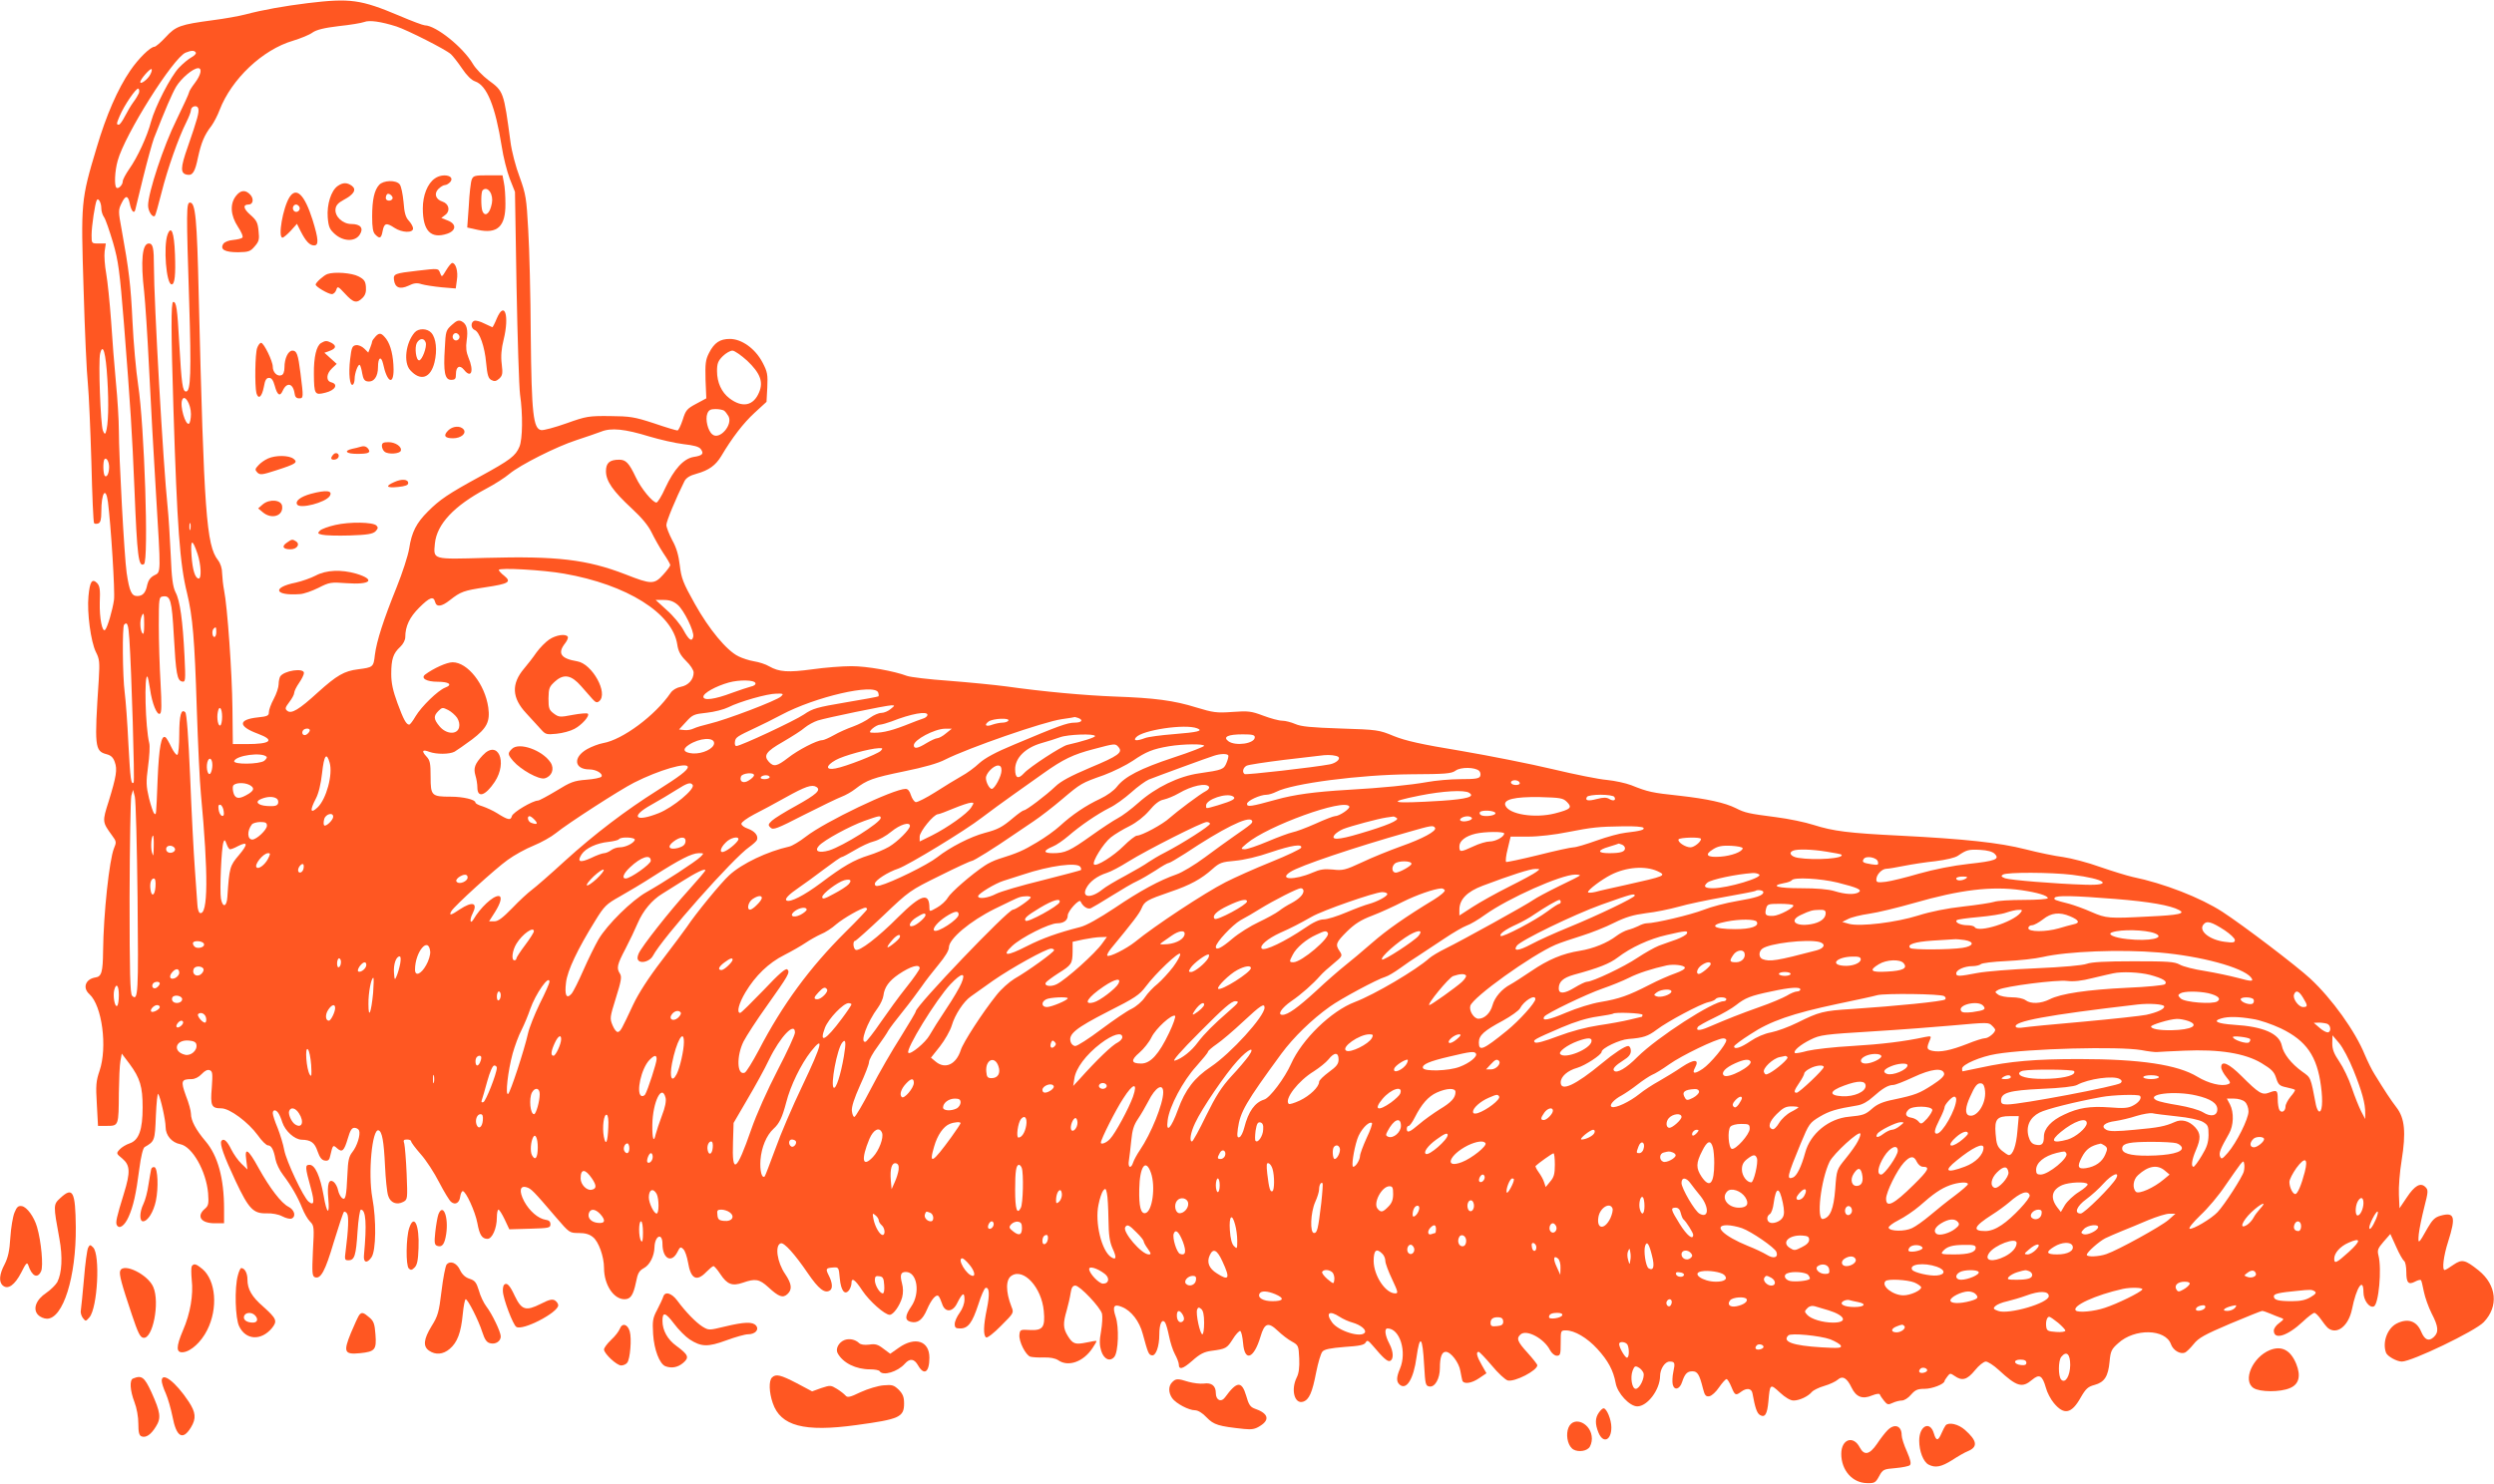 <?xml version="1.0" standalone="no"?>
<!DOCTYPE svg PUBLIC "-//W3C//DTD SVG 20010904//EN"
 "http://www.w3.org/TR/2001/REC-SVG-20010904/DTD/svg10.dtd">
<svg version="1.0" xmlns="http://www.w3.org/2000/svg"
 width="1280pt" height="762pt" viewBox="0 0 1280 762"
 preserveAspectRatio="xMidYMid meet">
<g transform="translate(0,762) scale(0.1,-0.1)"
fill="#ff5722" stroke="none">
<path d="M1580 7604 c-121 -15 -229 -34 -320 -58 -30 -8 -107 -22 -170 -30
-164 -22 -188 -30 -240 -87 -25 -27 -51 -49 -57 -49 -21 0 -83 -61 -125 -123
-64 -94 -123 -229 -172 -395 -81 -270 -81 -279 -67 -727 6 -214 16 -433 22
-485 5 -52 13 -233 18 -402 4 -170 10 -311 14 -314 3 -4 13 -4 22 -1 11 5 15
21 15 59 0 99 23 133 34 51 15 -117 37 -462 31 -503 -7 -50 -33 -140 -45 -153
-15 -17 -30 60 -28 140 3 67 0 85 -14 100 -26 25 -37 7 -44 -68 -8 -84 12
-233 38 -286 19 -37 20 -53 15 -140 -23 -347 -21 -369 40 -385 23 -6 34 -17
42 -40 14 -38 8 -74 -31 -201 -34 -106 -33 -107 17 -176 23 -31 23 -35 10 -66
-24 -59 -54 -336 -56 -529 -1 -106 -8 -130 -39 -134 -51 -8 -68 -53 -31 -86
65 -59 93 -272 52 -393 -18 -53 -20 -75 -14 -172 l6 -111 47 0 c59 0 59 1 60
170 1 69 4 142 8 163 l7 38 40 -53 c54 -73 67 -117 67 -223 0 -115 -19 -169
-67 -185 -18 -6 -41 -20 -51 -31 -18 -20 -18 -21 14 -47 40 -34 42 -69 8 -179
-38 -123 -44 -150 -36 -163 13 -22 40 -2 60 43 24 54 38 115 55 246 8 63 19
107 27 112 52 30 53 32 58 161 3 68 8 118 12 112 12 -18 38 -135 38 -170 0
-43 32 -80 75 -88 62 -12 133 -138 143 -251 4 -55 2 -65 -17 -81 -44 -38 -20
-74 51 -74 l48 0 0 73 c0 158 -32 274 -95 348 -50 59 -75 106 -75 142 0 13
-11 55 -26 92 -27 75 -24 85 29 85 17 0 37 10 52 26 16 17 30 24 41 20 15 -6
16 -17 11 -89 -8 -94 -2 -107 49 -107 43 0 138 -71 187 -138 20 -29 44 -52 52
-52 18 0 30 -23 39 -72 4 -21 21 -57 39 -80 43 -57 75 -113 98 -170 10 -26 28
-57 40 -69 21 -21 22 -27 15 -151 -5 -112 -4 -129 10 -135 30 -11 53 31 97
180 25 82 48 151 52 155 3 4 11 0 16 -8 10 -14 7 -83 -7 -192 -6 -44 -5 -48
14 -48 32 0 39 24 47 148 4 61 12 112 17 112 26 0 31 -73 16 -234 -4 -39 16
-44 39 -10 23 35 25 191 4 304 -23 126 -1 358 32 347 18 -6 27 -55 33 -182 3
-66 10 -135 16 -153 11 -37 44 -50 78 -32 22 12 22 15 17 144 -3 72 -9 141
-12 154 -6 18 -4 22 14 22 11 0 21 -4 21 -9 0 -6 22 -35 49 -66 28 -31 70 -96
95 -145 25 -48 52 -93 61 -100 21 -18 43 -6 47 27 2 15 8 28 13 28 16 0 64
-105 75 -164 11 -61 24 -81 52 -81 24 0 48 54 48 110 0 22 4 40 8 40 5 0 19
-23 32 -50 l24 -51 105 3 c98 3 106 4 106 23 0 14 -8 21 -25 23 -38 6 -83 45
-110 95 -27 52 -22 82 12 72 24 -7 35 -18 152 -155 68 -79 69 -80 116 -80 33
0 55 -6 73 -21 29 -22 57 -100 57 -158 0 -86 49 -161 105 -161 31 0 45 20 59
87 9 47 16 59 41 73 30 16 53 62 54 107 2 60 41 77 41 17 0 -75 46 -101 76
-43 14 28 17 30 31 16 9 -8 19 -39 24 -67 14 -86 44 -102 94 -50 16 16 32 30
37 30 4 0 20 -18 35 -41 35 -53 61 -63 116 -44 63 22 84 19 130 -23 54 -50 75
-57 98 -36 26 24 23 52 -11 103 -42 61 -54 148 -23 158 17 6 72 -55 140 -155
54 -79 86 -104 112 -87 16 9 13 41 -5 76 -18 36 -16 39 22 42 28 2 29 1 34
-56 6 -64 26 -89 48 -60 6 9 12 25 12 35 0 32 18 20 56 -38 36 -54 115 -124
140 -124 19 0 52 47 64 89 6 24 6 49 -1 74 -11 42 -6 57 20 57 59 0 75 -109
28 -177 -33 -48 -34 -71 -3 -79 36 -9 61 10 84 64 22 51 47 80 59 68 4 -4 12
-21 18 -39 14 -46 54 -45 77 2 27 54 38 60 38 20 0 -22 -10 -48 -25 -69 -14
-19 -25 -44 -25 -57 0 -19 5 -23 28 -23 41 0 62 29 93 123 14 45 31 83 37 85
20 6 22 -35 7 -107 -18 -86 -19 -137 -4 -147 6 -4 40 22 77 60 66 66 66 66 53
98 -30 77 -30 140 1 159 62 40 154 -61 165 -181 8 -84 -5 -101 -70 -98 -50 3
-52 2 -55 -24 -4 -34 32 -105 56 -113 11 -3 42 -5 69 -4 33 1 58 -4 74 -14 51
-36 129 -9 176 62 13 19 22 35 20 37 -1 1 -24 -2 -50 -8 -59 -12 -71 -8 -97
34 -24 39 -25 64 -5 132 8 28 17 68 20 89 4 27 11 37 24 37 23 0 129 -112 137
-145 3 -14 1 -54 -5 -89 -9 -49 -8 -73 1 -102 14 -43 45 -56 67 -30 21 25 25
154 7 206 -18 54 -9 68 33 50 47 -19 89 -73 106 -138 27 -99 30 -107 47 -110
20 -4 38 45 38 107 0 55 14 84 30 61 5 -8 14 -40 20 -70 6 -30 19 -72 30 -92
11 -20 20 -44 20 -52 0 -30 20 -25 69 18 39 35 61 46 98 51 75 10 80 13 110
60 15 25 33 43 38 42 6 -2 12 -30 15 -63 8 -97 55 -80 89 33 21 72 40 78 90
30 20 -19 52 -44 71 -54 34 -19 35 -22 38 -87 2 -46 -2 -77 -13 -98 -31 -63
-11 -138 33 -124 31 10 47 47 67 151 10 50 24 97 32 106 10 12 40 18 113 24
77 5 102 10 109 23 8 14 13 11 38 -18 52 -62 74 -81 86 -77 20 6 20 46 -2 88
-23 43 -27 79 -10 79 63 0 101 -119 64 -207 -19 -44 -19 -67 -1 -82 35 -29 71
30 86 141 17 121 31 108 39 -39 6 -101 7 -108 28 -111 28 -4 53 41 53 95 0 56
10 83 30 83 26 0 68 -55 75 -98 4 -20 8 -43 10 -49 7 -21 48 -15 87 12 l37 25
-24 42 c-26 45 -31 68 -16 68 4 0 35 -32 67 -70 32 -39 69 -73 82 -77 36 -9
152 51 152 78 0 5 -23 34 -50 64 -53 58 -59 75 -35 95 31 26 120 -22 150 -81
9 -17 24 -29 35 -29 18 0 20 7 20 65 0 64 0 65 27 65 44 0 109 -38 161 -95 55
-60 82 -110 94 -175 9 -53 72 -120 111 -120 52 0 116 85 117 155 0 37 25 75
49 75 27 0 29 -7 19 -53 -5 -23 -6 -52 -3 -65 8 -32 36 -25 48 13 14 42 26 55
53 55 26 0 36 -16 54 -88 9 -36 15 -43 33 -40 12 2 34 22 50 46 16 23 33 42
38 42 5 0 16 -18 25 -40 18 -44 22 -46 50 -25 28 21 53 18 58 -7 14 -77 23
-102 38 -112 26 -16 38 3 44 70 8 91 9 91 59 45 28 -26 54 -41 70 -41 30 0 75
21 94 44 8 9 36 23 64 31 28 8 59 23 69 32 25 22 47 9 71 -41 23 -48 56 -61
105 -40 23 9 38 11 40 5 2 -6 12 -21 22 -33 16 -20 21 -21 44 -10 15 7 36 12
47 12 12 0 33 13 47 30 22 25 34 30 70 30 38 0 101 24 102 40 0 3 7 13 15 24
13 17 15 17 37 2 38 -27 64 -20 104 29 20 25 45 45 56 45 10 0 40 -19 66 -43
93 -86 120 -94 171 -51 38 32 53 23 71 -40 6 -24 25 -60 41 -79 52 -63 91 -55
137 27 27 47 38 57 72 66 51 14 70 44 77 120 5 54 10 64 44 94 85 78 243 74
271 -5 11 -31 47 -53 72 -43 7 3 27 22 44 43 26 33 56 49 187 105 86 36 160
66 165 66 5 0 24 -6 42 -14 18 -8 42 -17 53 -21 19 -6 18 -8 -7 -27 -16 -11
-28 -28 -28 -39 0 -50 70 -28 149 46 26 25 53 45 59 45 6 0 21 -15 33 -32 12
-18 29 -39 37 -46 46 -36 105 10 123 96 23 115 59 167 59 88 0 -41 30 -82 53
-73 25 9 42 193 24 262 -7 27 -3 36 26 70 l35 40 30 -66 c16 -37 35 -69 41
-73 6 -4 11 -29 11 -56 0 -56 11 -68 46 -49 13 7 26 10 29 7 3 -2 9 -29 15
-59 6 -30 24 -80 40 -112 35 -67 38 -97 10 -122 -25 -23 -46 -14 -64 29 -23
55 -69 70 -126 41 -48 -25 -74 -97 -54 -150 7 -18 55 -45 81 -45 51 0 376 156
420 202 78 81 67 191 -26 266 -69 55 -85 59 -129 29 -21 -15 -41 -27 -45 -27
-15 0 -6 73 18 147 40 126 33 152 -39 132 -29 -8 -42 -21 -66 -62 -48 -86 -51
-88 -46 -32 3 28 16 89 28 137 21 81 21 89 6 104 -25 25 -55 8 -96 -54 l-37
-55 -3 69 c-2 38 4 117 14 177 23 144 16 216 -26 271 -30 39 -60 85 -113 171
-14 22 -36 67 -50 100 -49 121 -169 288 -280 391 -70 65 -342 272 -451 343
-113 73 -300 146 -461 179 -27 6 -102 29 -166 51 -63 23 -149 45 -190 51 -41
5 -128 23 -194 40 -134 34 -310 53 -645 70 -263 13 -341 23 -442 55 -43 14
-130 32 -194 40 -139 18 -158 22 -205 46 -56 28 -147 48 -290 64 -140 15 -160
19 -247 54 -29 11 -85 23 -125 27 -39 3 -164 28 -277 55 -113 27 -325 69 -471
94 -207 34 -285 52 -345 76 -77 32 -85 33 -274 39 -151 5 -203 10 -232 23 -21
9 -51 17 -67 17 -17 0 -61 12 -98 26 -61 23 -77 25 -158 19 -81 -6 -99 -3
-185 23 -115 36 -216 49 -417 56 -157 6 -367 25 -558 52 -60 8 -193 21 -295
29 -102 7 -199 19 -215 25 -66 25 -205 50 -285 50 -47 0 -137 -7 -200 -16
-125 -17 -171 -14 -222 15 -18 11 -53 22 -78 26 -25 4 -61 16 -81 26 -60 30
-149 137 -223 269 -61 109 -69 131 -77 197 -6 52 -17 91 -39 130 -16 31 -30
66 -30 78 0 19 49 137 93 225 9 17 28 29 62 38 64 18 98 43 127 91 55 93 114
170 171 222 l61 56 4 74 c3 66 1 80 -25 129 -37 70 -106 120 -167 120 -51 0
-80 -19 -107 -72 -18 -35 -20 -55 -18 -137 l4 -96 -52 -28 c-47 -25 -54 -33
-69 -82 -10 -30 -22 -55 -27 -55 -6 0 -60 16 -121 37 -101 33 -122 36 -226 37
-109 1 -121 -1 -222 -37 -59 -21 -118 -37 -130 -35 -41 6 -50 82 -54 488 -1
201 -7 444 -13 540 -9 163 -12 182 -44 271 -20 52 -41 133 -47 180 -35 260
-35 260 -114 318 -29 22 -65 59 -79 83 -50 85 -189 197 -247 198 -8 0 -67 22
-130 49 -199 84 -253 91 -470 65z m455 -120 c57 -19 251 -117 279 -142 10 -9
36 -42 57 -73 24 -36 49 -61 68 -67 60 -21 103 -127 136 -334 8 -54 27 -128
41 -165 l27 -68 8 -485 c5 -267 13 -516 18 -555 15 -102 13 -230 -3 -268 -20
-48 -47 -68 -200 -152 -167 -91 -209 -120 -270 -181 -59 -59 -83 -105 -96
-190 -6 -37 -35 -126 -64 -198 -68 -168 -103 -277 -112 -348 -7 -63 -9 -64
-86 -74 -72 -9 -109 -31 -206 -118 -97 -89 -137 -113 -158 -95 -12 10 -11 16
11 45 14 18 25 39 25 47 0 8 11 31 25 51 14 20 25 43 25 51 0 28 -103 12 -122
-18 -4 -7 -8 -25 -8 -40 0 -15 -11 -49 -25 -75 -14 -26 -25 -56 -25 -68 0 -18
-7 -22 -57 -27 -102 -11 -102 -46 1 -84 89 -33 66 -53 -59 -53 l-70 0 -2 183
c-2 184 -26 524 -43 607 -5 25 -9 64 -10 86 0 26 -8 51 -21 68 -60 76 -72 245
-99 1356 -9 401 -17 480 -45 480 -19 0 -19 -45 -4 -513 11 -357 8 -457 -16
-457 -18 0 -23 37 -35 247 -10 183 -15 213 -31 213 -12 0 -11 -161 1 -545 19
-609 33 -802 70 -950 29 -120 39 -238 50 -595 6 -179 15 -374 21 -435 39 -415
37 -626 -5 -612 -6 2 -12 21 -13 43 -1 21 -7 104 -13 184 -6 80 -17 291 -24
468 -9 214 -18 328 -25 335 -21 21 -31 -14 -31 -115 0 -53 -4 -100 -10 -103
-5 -3 -19 15 -31 40 -12 25 -25 48 -30 50 -21 14 -33 -50 -40 -215 -8 -201 -7
-183 -18 -176 -4 3 -16 38 -26 77 -15 64 -16 83 -5 165 7 51 10 105 6 119 -20
78 -27 359 -9 341 2 -2 8 -30 13 -63 10 -74 36 -137 51 -127 9 5 9 46 3 158
-5 83 -9 216 -9 296 0 139 1 145 21 148 39 6 46 -20 56 -200 11 -198 17 -232
43 -237 17 -3 18 4 12 130 -9 182 -23 286 -46 328 -14 29 -20 70 -25 196 -4
88 -11 198 -16 245 -22 209 -70 1049 -70 1232 0 94 -5 118 -26 118 -34 0 -43
-87 -24 -250 5 -47 17 -222 25 -390 8 -168 24 -453 35 -633 26 -432 27 -413
-9 -431 -19 -10 -30 -26 -35 -47 -8 -42 -23 -59 -52 -59 -29 0 -40 25 -54 119
-12 82 -40 601 -40 731 0 54 -7 164 -15 246 -8 82 -19 226 -25 319 -7 94 -18
202 -25 241 -7 39 -11 90 -8 113 l6 41 -37 0 c-36 0 -36 0 -36 43 0 46 18 165
27 180 8 13 23 -14 23 -43 0 -14 6 -34 14 -45 8 -11 28 -70 46 -130 28 -97 34
-145 56 -415 34 -433 42 -561 54 -850 14 -350 21 -403 49 -386 25 16 2 713
-30 920 -11 72 -24 218 -29 325 -9 189 -18 264 -56 474 -17 91 -17 99 -1 132
21 44 34 44 43 0 7 -37 22 -55 28 -33 2 7 20 83 41 168 21 85 46 175 55 200
59 150 91 225 114 265 26 43 87 95 113 95 22 0 14 -35 -17 -76 -16 -21 -30
-43 -30 -49 0 -5 -29 -68 -64 -140 -66 -132 -146 -375 -146 -440 0 -29 23 -65
35 -53 3 2 18 56 34 119 30 120 87 282 127 361 13 26 24 54 24 62 0 20 30 29
37 11 7 -19 -4 -56 -53 -198 -39 -110 -39 -138 -3 -144 28 -5 40 15 55 88 17
77 32 115 70 164 12 17 31 53 41 80 61 159 220 310 377 356 39 12 84 30 100
42 20 14 59 24 135 33 58 6 117 16 130 21 27 11 87 2 166 -23z m-1030 -134 c3
-5 -7 -16 -22 -24 -15 -8 -44 -32 -64 -53 -44 -46 -123 -201 -144 -278 -19
-74 -70 -184 -112 -243 -18 -26 -33 -54 -33 -63 0 -19 -24 -42 -33 -32 -11 11
-8 85 7 138 36 133 285 529 349 555 30 12 45 12 52 0z m-234 -113 c-13 -25
-51 -53 -51 -38 0 14 52 73 58 66 3 -3 0 -15 -7 -28z m-58 -95 c-4 -9 -16 -30
-29 -47 -12 -16 -31 -49 -43 -72 -12 -24 -26 -43 -31 -43 -13 0 -13 4 4 44 23
55 86 147 96 141 5 -3 6 -13 3 -23z m-162 -1469 c8 -128 5 -237 -8 -273 -4
-11 -8 -8 -15 10 -12 30 -24 356 -14 395 14 57 29 5 37 -132z m3284 95 c66
-63 84 -108 61 -162 -29 -70 -86 -81 -152 -31 -41 31 -64 82 -64 140 0 38 5
52 29 76 16 16 39 29 50 29 11 0 45 -24 76 -52z m-2855 -274 c0 -23 -5 -46
-10 -49 -18 -11 -48 91 -35 122 12 32 45 -21 45 -73z m2736 18 c6 -4 16 -17
23 -29 23 -45 -47 -124 -83 -93 -23 18 -37 77 -26 106 7 19 17 24 42 24 18 0
38 -4 44 -8z m-383 -133 c54 -16 132 -34 174 -39 54 -6 81 -13 90 -26 17 -23
9 -33 -38 -40 -51 -9 -100 -63 -145 -160 -18 -41 -39 -74 -45 -74 -19 0 -79
72 -106 130 -35 74 -51 90 -85 90 -49 0 -68 -16 -68 -59 0 -51 36 -102 132
-191 52 -48 85 -88 102 -123 14 -29 41 -77 60 -106 20 -29 36 -57 36 -62 0 -5
-16 -27 -36 -49 -46 -51 -61 -51 -193 1 -199 77 -353 95 -717 85 -277 -8 -270
-10 -262 74 10 99 98 193 263 281 44 23 98 58 119 76 55 46 243 141 346 174
47 15 103 35 125 43 52 21 121 14 248 -25z m-2773 -156 c0 -30 -10 -54 -21
-47 -10 6 -12 77 -2 87 9 10 23 -13 23 -40z m417 -320 c-3 -10 -5 -4 -5 12 0
17 2 24 5 18 2 -7 2 -21 0 -30z m37 -127 c18 -55 21 -126 6 -126 -18 0 -32 43
-37 118 -6 86 4 88 31 8z m1881 -101 c322 -56 557 -203 581 -364 5 -34 16 -55
45 -84 22 -21 39 -47 39 -60 0 -35 -27 -66 -66 -73 -21 -4 -42 -16 -52 -31
-79 -116 -247 -241 -347 -258 -22 -4 -59 -18 -82 -31 -74 -42 -66 -104 12
-104 35 0 71 -22 62 -37 -4 -6 -39 -13 -78 -16 -64 -5 -81 -12 -154 -57 -45
-27 -88 -50 -94 -50 -27 0 -129 -60 -134 -80 -6 -23 -20 -20 -77 16 -19 12
-52 27 -72 34 -21 6 -38 15 -38 20 0 15 -63 30 -127 30 -98 0 -103 5 -103 102
0 70 -3 85 -22 105 -26 28 -20 37 16 23 36 -13 102 -13 129 1 12 7 52 35 90
63 76 58 93 91 83 164 -17 119 -106 232 -183 232 -30 0 -98 -31 -141 -63 -24
-19 7 -37 64 -37 59 0 79 -15 39 -30 -37 -14 -122 -97 -152 -147 -14 -24 -28
-43 -33 -43 -15 0 -29 26 -60 110 -23 63 -32 102 -32 150 0 76 10 106 46 139
15 14 26 35 26 50 0 56 22 102 71 151 54 54 74 61 82 30 7 -28 33 -25 76 9 56
44 71 49 182 66 120 18 136 27 97 59 -16 12 -28 26 -28 30 0 13 229 0 335 -19z
m583 -160 c32 -27 85 -135 80 -163 -6 -29 -22 -19 -50 33 -15 28 -53 74 -85
102 l-58 53 42 0 c30 0 50 -7 71 -25z m-2738 -102 c0 -41 -3 -54 -10 -43 -11
17 -13 61 -4 84 11 28 14 18 14 -41z m-76 -75 c11 -162 28 -729 22 -735 -13
-14 -17 12 -27 198 -5 107 -14 226 -19 264 -11 82 -13 339 -3 348 16 17 22 2
27 -75z m446 37 c0 -14 -4 -25 -10 -25 -11 0 -14 33 -3 43 11 11 13 8 13 -18z
m2767 -262 c3 -7 -8 -15 -24 -18 -15 -4 -58 -18 -96 -32 -90 -34 -147 -41
-147 -20 0 19 63 54 130 73 54 15 132 14 137 -3z m630 -48 c3 -9 4 -18 1 -20
-2 -2 -78 -16 -168 -31 -147 -25 -169 -31 -214 -62 -49 -33 -325 -162 -347
-162 -6 0 -9 10 -7 22 3 23 10 27 108 73 30 14 89 43 130 65 174 93 478 163
497 115z m-498 -20 c-20 -21 -287 -122 -366 -140 -34 -8 -71 -19 -83 -25 -12
-6 -33 -10 -48 -8 l-27 3 36 39 c33 37 41 40 107 47 38 4 88 17 110 28 57 29
200 70 247 70 35 1 38 -1 24 -14z m562 -65 c-13 -11 -34 -20 -48 -20 -13 0
-39 -11 -58 -25 -18 -14 -57 -34 -87 -45 -29 -10 -74 -30 -98 -44 -25 -14 -52
-26 -60 -26 -27 0 -124 -50 -176 -91 -57 -44 -73 -47 -98 -20 -29 32 -15 53
73 103 46 27 97 59 112 73 16 13 45 29 66 36 44 14 348 77 378 78 19 0 18 -1
-4 -19z m-3431 -40 c0 -21 -4 -41 -9 -44 -11 -7 -20 36 -13 69 7 37 22 20 22
-25z m1206 -5 c10 -16 14 -34 10 -50 -10 -38 -66 -35 -100 6 -31 37 -32 53 -6
79 19 19 22 19 50 5 16 -8 37 -27 46 -40z m2414 15 c0 -6 -8 -13 -17 -17 -10
-3 -56 -20 -103 -39 -76 -29 -124 -39 -170 -35 -20 2 26 41 49 41 9 1 34 8 56
16 101 40 185 55 185 34z m774 -16 c28 -11 17 -24 -19 -24 -37 0 -86 -18 -309
-112 -97 -40 -151 -70 -180 -96 -23 -22 -64 -52 -92 -67 -27 -15 -87 -52 -134
-82 -46 -29 -91 -52 -100 -51 -8 2 -19 18 -25 36 -6 20 -15 32 -27 32 -62 0
-413 -168 -512 -245 -32 -25 -71 -48 -85 -51 -112 -25 -243 -87 -308 -147 -43
-39 -173 -198 -218 -266 -11 -16 -68 -93 -127 -170 -70 -91 -121 -171 -148
-228 -61 -130 -64 -136 -78 -141 -7 -2 -19 12 -28 34 -15 36 -14 41 17 141 27
86 31 108 21 124 -19 29 -15 46 28 128 22 42 50 101 63 132 28 65 74 119 125
150 20 12 66 41 102 64 71 45 120 69 120 57 0 -4 -39 -50 -86 -102 -98 -108
-239 -287 -256 -325 -8 -19 -8 -29 0 -37 16 -16 60 -1 73 25 48 91 412 502
495 559 18 13 36 29 39 36 8 22 -11 45 -47 58 -18 6 -33 17 -33 25 0 8 29 29
65 48 36 18 108 57 160 86 104 58 137 69 160 55 25 -16 1 -38 -105 -97 -55
-30 -110 -64 -123 -76 -20 -19 -21 -23 -7 -36 13 -13 32 -6 172 66 87 44 174
86 193 93 19 7 51 25 70 40 59 46 90 57 250 90 103 21 174 41 212 61 117 59
505 194 598 207 36 5 66 10 67 11 1 0 8 -2 17 -5z m-359 -14 c-3 -5 -17 -10
-30 -10 -13 0 -36 -5 -51 -10 -33 -13 -46 -3 -20 16 23 16 111 20 101 4z m969
-39 c33 -13 5 -20 -120 -30 -65 -5 -132 -14 -147 -20 -42 -16 -62 -15 -47 3
31 38 253 71 314 47z m-4554 -10 c0 -5 -6 -14 -14 -20 -16 -13 -32 2 -21 19 8
12 35 13 35 1z m3265 -16 c-16 -14 -37 -25 -45 -25 -8 0 -33 -12 -55 -25 -45
-28 -65 -31 -65 -11 0 28 106 84 160 85 l35 0 -30 -24z m765 -14 c0 -7 -63
-27 -142 -45 -30 -7 -193 -113 -222 -145 -30 -33 -46 -27 -46 20 0 58 52 110
135 134 33 9 76 23 95 30 40 15 180 20 180 6z m820 -6 c0 -33 -100 -47 -136
-20 -29 22 -2 35 74 35 49 0 62 -3 62 -15z m-2775 -30 c0 -28 -59 -56 -109
-53 -48 4 -56 21 -21 44 55 36 130 41 130 9z m2076 -21 c23 -27 -2 -45 -146
-105 -101 -43 -150 -69 -179 -97 -47 -45 -149 -122 -161 -122 -5 0 -29 -17
-54 -38 -58 -49 -79 -60 -147 -78 -72 -19 -178 -73 -244 -125 -49 -39 -233
-129 -294 -145 -20 -5 -26 -2 -26 9 0 17 66 60 121 78 51 18 343 195 429 262
41 31 113 84 160 117 47 33 117 83 155 110 101 72 153 97 257 124 113 30 112
30 129 10z m439 7 c0 -4 -71 -32 -157 -60 -172 -57 -250 -98 -290 -149 -15
-20 -51 -46 -87 -63 -73 -34 -144 -82 -206 -139 -25 -23 -78 -61 -119 -85 -70
-42 -97 -54 -196 -85 -22 -7 -54 -22 -71 -34 -68 -45 -174 -137 -190 -165 -9
-16 -34 -39 -56 -51 -37 -21 -38 -21 -38 -1 0 82 -42 70 -159 -46 -103 -104
-202 -180 -220 -169 -13 8 -15 46 -2 46 4 0 69 58 144 129 134 128 138 130
290 205 84 42 158 76 164 76 10 0 119 68 213 133 25 17 72 49 105 71 33 22 98
72 145 112 98 83 100 84 216 125 48 18 115 51 149 74 67 46 102 60 185 74 73
12 180 13 180 2z m-1660 -26 c-18 -17 -180 -81 -232 -90 -52 -10 -51 14 1 43
38 22 173 59 221 61 21 1 22 -1 10 -14z m-3152 -30 c4 -3 -2 -13 -12 -21 -26
-18 -160 -20 -154 -1 10 29 141 47 166 22z m4936 7 c2 -4 -2 -21 -9 -38 -14
-34 -21 -37 -140 -54 -106 -15 -223 -72 -312 -151 -37 -33 -85 -69 -107 -80
-21 -11 -82 -51 -135 -89 -111 -79 -135 -90 -197 -90 -51 0 -51 13 -1 34 18 7
54 32 81 55 60 52 146 111 211 144 28 13 77 49 111 79 33 30 74 59 90 66 48
19 307 114 334 122 33 11 68 12 74 2z m565 -8 c12 -11 -13 -32 -44 -38 -78
-15 -429 -55 -437 -50 -14 9 -9 33 10 43 9 5 96 18 192 30 96 11 189 22 205
24 28 3 65 -1 74 -9z m-5177 -30 c17 -60 -17 -186 -62 -229 -37 -35 -41 -16
-9 45 14 26 26 76 32 131 10 92 23 110 39 53z m-602 -12 c0 -15 -4 -33 -9 -41
-12 -19 -25 22 -17 55 8 31 26 22 26 -14z m2440 -10 c0 -16 -44 -49 -155 -119
-162 -102 -323 -224 -475 -362 -74 -68 -151 -135 -170 -149 -19 -14 -65 -56
-101 -94 -49 -50 -72 -68 -92 -68 l-27 0 30 47 c31 49 39 83 18 83 -29 0 -93
-60 -128 -120 -17 -28 -21 -2 -5 29 29 57 1 66 -66 22 -45 -31 -57 -33 -42 -8
15 26 226 218 288 262 34 25 94 58 134 74 39 16 91 45 114 64 60 49 328 222
401 259 128 65 276 108 276 80z m1610 -18 c0 -28 -35 -94 -50 -94 -12 0 -30
34 -30 56 0 24 39 64 62 64 13 0 18 -8 18 -26z m2452 -2 c6 -6 8 -18 5 -26 -5
-13 -24 -16 -101 -16 -51 0 -129 -7 -172 -15 -84 -15 -230 -30 -409 -40 -168
-10 -272 -24 -365 -50 -130 -36 -150 -39 -150 -22 0 16 67 47 101 47 11 0 33
7 49 15 83 43 430 88 691 90 178 1 208 3 230 19 26 19 101 18 121 -2z m-3722
-22 c0 -5 -11 -17 -26 -26 -28 -19 -51 -7 -41 20 7 17 67 23 67 6z m80 -10 c0
-5 -12 -10 -26 -10 -14 0 -23 4 -19 10 3 6 15 10 26 10 10 0 19 -4 19 -10z
m3850 -31 c0 -12 -37 -12 -44 0 -7 11 14 20 32 13 6 -2 12 -8 12 -13z m-6519
-9 c25 -14 24 -26 -3 -44 -47 -29 -67 -29 -78 -2 -5 14 -7 33 -4 41 7 17 56
20 85 5z m2274 0 c13 -21 -101 -115 -173 -144 -122 -49 -150 -19 -40 42 40 22
98 57 128 76 58 37 75 42 85 26z m2650 -9 c3 -6 -3 -15 -14 -21 -32 -16 -152
-107 -188 -139 -34 -32 -143 -91 -168 -91 -8 0 -39 -24 -68 -53 -52 -52 -140
-107 -152 -95 -12 12 48 109 86 139 20 16 63 42 96 58 37 19 74 48 101 79 28
34 52 53 74 57 18 4 53 18 77 32 68 40 142 55 156 34z m-5499 -571 c5 -488 3
-533 -28 -502 -10 10 -13 116 -13 505 1 271 5 506 9 522 l9 30 9 -35 c5 -19
11 -253 14 -520z m6834 540 c32 -20 -10 -32 -141 -41 -261 -16 -292 -9 -111
27 115 23 228 30 252 14z m-1211 -19 c17 -11 -2 -22 -78 -45 -66 -19 -61 -19
-61 -1 0 31 106 67 139 46z m1956 -2 c11 -17 -4 -24 -25 -11 -15 9 -30 9 -65
0 -45 -12 -62 -8 -50 11 3 6 35 11 70 11 35 0 67 -5 70 -11z m-6866 -8 c8 -5
11 -16 8 -26 -5 -12 -17 -15 -54 -13 -51 3 -68 23 -31 37 30 12 59 13 77 2z
m6623 -18 c29 -29 19 -38 -62 -59 -104 -26 -236 -5 -254 41 -12 31 48 45 176
43 107 -3 120 -5 140 -25z m-3058 -29 c-21 -32 -120 -102 -201 -143 l-63 -31
0 25 c0 26 72 115 94 115 6 0 43 14 81 30 39 16 78 29 88 29 16 1 17 0 1 -25z
m-3836 -18 c3 -20 0 -27 -10 -24 -7 3 -14 17 -16 32 -3 20 0 27 10 24 7 -3 14
-17 16 -32z m5777 24 c6 -11 -51 -50 -74 -50 -7 0 -52 -17 -100 -39 -47 -21
-101 -41 -118 -44 -18 -4 -75 -25 -127 -47 -52 -22 -105 -40 -118 -40 -22 1
-21 3 11 30 106 90 500 233 526 190z m750 -35 c0 -12 -50 -19 -71 -11 -9 3
-12 11 -9 16 8 14 80 9 80 -5z m-5965 -18 c0 -17 -38 -53 -46 -44 -4 3 -4 18
0 32 7 26 46 37 46 12z m1035 -17 c18 -20 11 -25 -19 -14 -17 6 -23 34 -8 34
5 0 17 -9 27 -20z m1775 11 c0 -24 -192 -144 -265 -167 -53 -15 -77 -4 -52 24
26 29 158 101 234 128 76 27 83 28 83 15z m2648 0 c18 -11 -51 -40 -191 -81
-110 -33 -151 -34 -126 -4 7 8 26 21 43 28 38 15 179 53 221 59 17 2 32 5 35
5 3 1 11 -2 18 -7z m386 0 c3 -5 -6 -12 -20 -15 -30 -8 -53 2 -33 15 18 11 46
11 53 0z m-1140 -36 c-10 -9 -46 -34 -79 -57 -33 -23 -101 -72 -152 -110 -51
-38 -116 -77 -145 -87 -86 -30 -185 -83 -318 -173 -80 -53 -144 -89 -175 -97
-117 -30 -193 -57 -274 -98 -103 -53 -133 -53 -77 0 48 45 191 117 232 117 33
0 54 15 54 40 0 23 60 88 66 72 11 -25 35 -41 52 -35 9 4 58 33 109 65 51 32
109 66 130 75 21 10 64 35 95 55 31 21 61 38 67 38 5 0 42 22 83 48 194 129
321 192 342 171 6 -5 3 -15 -10 -24z m-5044 -4 c0 -21 -53 -71 -75 -71 -26 0
-28 45 -2 78 5 6 25 12 43 12 27 0 34 -4 34 -19z m4840 10 c0 -11 -141 -101
-228 -146 -32 -16 -72 -40 -88 -51 -16 -12 -69 -43 -119 -70 -49 -26 -103 -58
-118 -71 -57 -46 -107 -42 -82 7 17 34 56 63 106 79 20 6 69 32 110 58 95 59
379 203 402 203 9 0 17 -4 17 -9z m-1540 -11 c0 -18 -63 -81 -107 -107 -24
-14 -71 -34 -104 -44 -77 -24 -132 -56 -246 -142 -87 -65 -158 -101 -176 -90
-12 7 11 31 64 67 25 17 83 59 129 94 45 34 85 62 90 62 4 0 34 16 66 35 33
20 78 41 100 46 23 6 63 28 89 50 44 36 95 52 95 29z m2695 -10 c10 -16 -64
-56 -175 -95 -58 -21 -148 -57 -200 -82 -86 -40 -99 -43 -150 -37 -44 4 -65 1
-104 -16 -93 -40 -177 -37 -113 4 47 31 325 125 607 205 118 34 126 35 135 21z
m1070 0 c6 -10 -14 -16 -92 -25 -29 -3 -95 -21 -148 -40 -53 -19 -106 -35
-119 -35 -13 0 -95 -18 -182 -40 -86 -21 -161 -37 -164 -35 -4 3 -1 33 8 67
l15 63 91 0 c52 0 138 10 201 23 128 25 157 28 287 30 54 1 99 -2 103 -8z
m-715 -29 c0 -17 -44 -41 -75 -41 -16 0 -54 -11 -83 -25 -67 -31 -72 -31 -72
0 0 28 32 53 83 65 47 11 147 12 147 1z m-6931 -68 c-1 -49 -2 -54 -9 -29 -8
26 -3 86 6 86 2 0 4 -26 3 -57z m2469 35 c-6 -17 -47 -38 -78 -38 -14 0 -34
-7 -44 -15 -11 -8 -27 -15 -35 -15 -9 0 -40 -11 -68 -25 -57 -26 -73 -20 -48
19 21 32 78 58 138 64 26 3 50 9 53 13 9 15 86 11 82 -3z m260 -10 c-2 -15
-13 -24 -37 -31 -46 -12 -60 5 -25 32 36 28 66 28 62 -1z m272 14 c0 -11 -39
-47 -67 -61 -32 -17 -31 12 2 44 23 24 65 34 65 17z m4940 1 c0 -15 -35 -43
-54 -43 -27 0 -68 28 -61 41 7 10 115 13 115 2z m-7549 -53 c6 0 24 7 40 16
51 26 53 11 6 -45 -48 -56 -50 -65 -60 -215 -3 -52 -24 -58 -33 -10 -7 40 2
263 13 291 5 14 8 12 16 -10 5 -15 13 -27 18 -27z m7143 24 c9 -3 16 -12 16
-19 0 -18 -23 -25 -81 -25 -62 0 -63 15 -1 33 26 8 48 15 49 16 1 1 8 -2 17
-5z m-7426 -21 c5 -17 -26 -29 -40 -15 -6 6 -7 15 -3 22 9 14 37 9 43 -7z
m5780 5 c-3 -7 -72 -40 -154 -73 -82 -33 -187 -80 -234 -104 -108 -55 -364
-224 -464 -306 -45 -36 -134 -81 -143 -71 -3 3 5 19 18 35 113 137 147 181
158 208 15 36 27 43 146 84 104 35 161 67 217 117 37 33 48 37 117 43 45 4
119 21 181 43 110 37 165 45 158 24z m2266 -3 c-2 -18 -58 -39 -115 -43 -69
-5 -83 10 -37 38 25 16 47 20 93 18 33 -2 59 -7 59 -13z m429 -17 c40 -6 74
-13 77 -15 23 -20 -134 -31 -222 -17 -37 6 -51 27 -25 37 22 9 97 7 170 -5z
m864 -11 c28 -28 5 -37 -133 -52 -82 -9 -177 -28 -255 -50 -68 -20 -145 -39
-171 -42 -42 -5 -48 -3 -48 12 0 25 29 55 52 55 10 0 51 7 91 15 40 8 112 19
161 24 54 7 99 17 115 28 44 30 54 33 114 30 37 -2 63 -9 74 -20z m-8862 -27
c-16 -30 -48 -54 -58 -43 -14 13 34 73 59 73 13 0 12 -4 -1 -30z m2220 11
c-24 -24 -190 -132 -277 -181 -75 -42 -201 -166 -246 -242 -18 -31 -53 -102
-78 -159 -25 -57 -52 -111 -61 -121 -26 -29 -36 -7 -28 58 7 61 59 171 151
319 45 73 56 84 124 122 41 23 120 70 174 105 136 87 196 117 231 118 29 0 29
0 10 -19z m-255 -20 c0 -17 -104 -91 -129 -91 -21 0 -11 26 22 57 57 54 107
70 107 34z m6298 -5 c4 -17 0 -18 -33 -13 -43 7 -50 11 -40 27 12 19 69 8 73
-14z m-2394 -11 c-1 -11 -61 -44 -80 -45 -20 0 -24 28 -7 45 17 18 89 17 87 0z
m-5688 -30 c-7 -18 -26 -20 -26 -2 0 18 24 41 28 27 2 -6 1 -17 -2 -25z m3989
14 c4 -6 5 -13 2 -16 -3 -2 -93 -26 -200 -53 -106 -26 -212 -57 -235 -69 -42
-22 -92 -28 -92 -12 0 13 88 66 130 79 19 6 64 20 100 32 137 46 280 65 295
39z m2961 -21 c49 -23 44 -25 -166 -72 -63 -14 -132 -29 -152 -35 -21 -5 -38
-5 -38 -1 0 12 69 64 118 89 79 40 175 47 238 19z m-5444 -40 c-24 -22 -46
-37 -50 -33 -4 4 13 25 36 47 24 22 46 37 50 33 4 -4 -13 -25 -36 -47z m4823
36 c-11 -9 -74 -43 -140 -76 -66 -33 -150 -80 -187 -104 l-68 -44 0 29 c0 53
38 93 120 124 146 55 245 87 270 86 25 0 25 0 5 -15z m1143 -13 c25 -15 -161
-71 -237 -71 -42 0 -51 9 -28 29 20 16 146 43 232 49 11 1 26 -2 33 -7z m1607
-2 c170 -21 216 -56 67 -51 -157 5 -385 24 -411 33 -20 8 -23 12 -11 19 21 13
246 12 355 -1z m-8235 -14 c0 -19 -41 -37 -55 -23 -7 6 -3 14 9 24 26 18 46
18 46 -1z m5708 10 c-2 -3 -51 -28 -108 -55 -57 -28 -115 -59 -129 -69 -36
-26 -373 -212 -451 -250 -35 -17 -73 -40 -84 -50 -68 -61 -280 -186 -382 -225
-122 -46 -272 -192 -328 -318 -32 -72 -109 -175 -138 -183 -48 -15 -81 -61
-102 -144 -6 -24 -17 -47 -25 -49 -11 -4 -13 5 -8 43 12 87 40 135 223 385 63
85 155 175 249 242 55 40 245 142 285 153 14 4 47 24 75 44 27 20 71 50 97 66
26 17 84 55 130 86 46 31 98 61 115 67 18 6 61 31 95 56 121 86 389 205 462
206 16 0 27 -2 24 -5z m1982 -15 c-20 -13 -50 -13 -50 0 0 6 15 10 33 10 24 0
28 -3 17 -10z m-9292 -42 c-3 -47 -21 -55 -26 -12 -4 31 4 54 18 54 7 0 10
-17 8 -42z m3557 12 c-9 -10 -43 -32 -76 -49 -47 -26 -59 -29 -59 -16 0 17 78
76 113 86 32 8 41 0 22 -21z m5076 9 c103 -26 128 -37 108 -50 -21 -13 -68
-11 -123 6 -32 10 -92 15 -173 15 -120 0 -161 12 -88 26 19 3 38 10 41 15 10
17 149 9 235 -12z m-2741 -43 c0 -19 -24 -42 -63 -63 -18 -9 -46 -26 -62 -39
-17 -13 -65 -39 -105 -58 -41 -19 -102 -57 -135 -85 -56 -48 -85 -62 -85 -42
0 22 84 112 127 137 27 14 71 40 98 57 73 45 195 107 211 107 8 0 14 -6 14
-14z m725 4 c3 -6 -21 -27 -55 -48 -148 -90 -241 -155 -320 -224 -47 -41 -109
-93 -137 -115 -29 -23 -96 -81 -148 -130 -93 -85 -145 -123 -173 -123 -28 0
-5 35 45 70 53 36 112 89 149 131 11 13 42 41 68 62 46 38 47 40 32 63 -24 35
-20 45 37 102 40 39 71 59 129 81 42 16 112 48 157 71 72 36 162 67 198 69 6
1 15 -4 18 -9z m2960 0 c82 -12 135 -28 135 -41 0 -5 -55 -9 -124 -9 -67 0
-136 -4 -152 -10 -16 -5 -87 -16 -159 -24 -82 -9 -167 -26 -230 -46 -114 -36
-298 -58 -355 -43 l-35 10 30 15 c17 9 66 21 108 27 43 6 146 31 230 55 236
68 398 88 552 66z m-1325 -10 c0 -17 -35 -29 -136 -46 -54 -9 -131 -29 -171
-45 -64 -25 -248 -69 -292 -69 -9 0 -28 -6 -42 -14 -14 -7 -38 -16 -54 -20
-15 -4 -42 -18 -59 -31 -47 -36 -119 -65 -187 -76 -89 -14 -163 -45 -251 -105
-43 -29 -91 -60 -106 -68 -44 -23 -81 -66 -92 -107 -11 -40 -41 -69 -72 -69
-23 0 -49 40 -42 66 12 44 313 260 438 314 26 11 86 31 134 46 48 15 122 44
165 66 61 30 98 41 165 50 48 5 123 21 167 33 44 13 150 35 235 50 85 15 157
29 159 31 9 8 41 4 41 -6z m-1930 -10 c0 -12 -54 -40 -95 -51 -16 -4 -68 -23
-115 -43 -47 -20 -99 -36 -117 -36 -21 0 -54 -15 -97 -45 -100 -68 -206 -119
-220 -105 -14 14 29 51 94 81 55 24 101 48 161 82 56 33 324 126 362 127 15 0
27 -4 27 -10z m1270 -8 c0 -10 -186 -100 -340 -163 -69 -28 -155 -67 -192 -87
-64 -34 -94 -37 -73 -7 19 27 293 160 435 211 152 54 170 59 170 46z m-4480
-12 c0 -6 -11 -22 -25 -35 -13 -14 -29 -25 -35 -25 -19 0 -10 39 12 54 26 18
48 21 48 6z m1380 3 c-1 -10 -77 -63 -91 -63 -26 0 -499 -495 -499 -522 0 -5
-35 -63 -77 -131 -43 -67 -112 -186 -153 -266 -41 -79 -79 -144 -85 -145 -5
-1 -11 13 -13 31 -2 21 12 64 42 131 25 54 46 108 46 119 0 12 20 48 44 80 24
33 49 70 55 82 7 12 40 56 75 99 34 42 77 100 96 127 19 28 58 78 87 113 33
40 53 72 53 88 0 44 108 135 235 198 61 30 117 57 125 59 23 8 60 8 60 0z
m5566 -8 c176 -14 283 -33 328 -57 34 -18 -1 -26 -153 -33 -209 -11 -221 -10
-297 23 -38 17 -89 35 -114 42 -75 19 -80 21 -75 31 9 13 96 11 311 -6z
m-5418 -17 c-7 -20 -164 -106 -174 -95 -11 11 6 26 74 67 67 40 107 51 100 28z
m962 4 c0 -17 -155 -100 -166 -89 -15 15 10 40 68 67 62 30 98 38 98 22z
m1610 -2 c0 -5 -3 -10 -8 -10 -4 0 -31 -17 -59 -38 -62 -47 -232 -136 -241
-127 -9 9 23 33 83 60 28 13 68 35 90 51 50 34 118 74 128 74 4 0 7 -4 7 -10z
m1193 -17 c11 -10 -71 -54 -103 -55 -38 -1 -44 5 -36 37 6 23 10 25 70 25 34
0 66 -3 69 -7z m-5063 -23 c0 -5 -14 -17 -31 -26 -40 -20 -62 -4 -28 20 26 18
59 21 59 6z m310 2 c0 -4 -50 -57 -111 -117 -183 -182 -323 -372 -445 -607
-32 -60 -64 -112 -72 -115 -40 -16 -43 85 -6 160 15 29 68 111 119 182 112
158 121 173 106 188 -8 8 -41 -20 -122 -106 -62 -64 -115 -117 -120 -117 -20
0 -7 49 27 106 51 85 119 151 199 191 39 20 88 48 110 63 22 15 58 35 78 44
21 8 57 31 79 51 38 32 131 85 150 85 4 0 8 -3 8 -8z m4920 -20 c0 -28 -29
-49 -77 -57 -79 -13 -113 19 -50 48 49 23 59 25 95 26 25 1 32 -3 32 -17z
m999 1 c-40 -48 -215 -103 -234 -73 -3 6 -21 10 -38 10 -35 0 -66 15 -54 26 3
4 54 11 111 16 57 5 122 15 143 23 21 7 49 14 62 14 21 1 22 -1 10 -16z
m-5449 -8 c0 -25 -111 -97 -126 -82 -10 10 20 45 60 71 45 29 66 33 66 11z
m-170 -3 c0 -12 -41 -48 -62 -55 -32 -11 -20 22 15 43 35 22 47 25 47 12z
m5874 -6 c46 -19 53 -34 19 -41 -15 -3 -50 -13 -77 -21 -66 -19 -156 -19 -156
1 0 8 8 15 19 15 10 0 35 14 56 30 42 34 85 39 139 16z m-1608 -28 c14 -23
-29 -38 -110 -38 -117 0 -139 21 -44 39 65 13 146 13 154 -1z m2402 -44 c28
-19 52 -41 52 -50 0 -13 -8 -15 -52 -9 -79 10 -136 57 -109 89 17 21 41 14
109 -30z m-8678 -5 c0 -6 -20 -38 -45 -71 -25 -33 -45 -64 -45 -69 0 -5 -4 -9
-10 -9 -17 0 -11 51 11 86 30 49 89 90 89 63z m4540 -24 c-23 -27 -180 -129
-187 -121 -11 11 80 91 142 127 48 27 70 24 45 -6z m3778 14 c62 -24 -27 -43
-141 -30 -67 7 -106 25 -76 35 46 16 169 13 217 -5z m-4978 -2 c0 -26 -39 -49
-87 -54 -41 -3 -45 -2 -29 9 10 7 32 23 50 35 36 25 66 29 66 10z m735 3 c14
-23 -135 -150 -177 -150 -22 0 -22 3 -3 39 18 36 69 79 120 102 46 22 52 22
60 9z m1843 -2 c-3 -7 -27 -21 -54 -31 -27 -9 -67 -24 -90 -32 -23 -9 -72 -37
-110 -62 -68 -46 -230 -123 -259 -123 -8 0 -37 -14 -65 -31 -51 -31 -80 -33
-80 -4 0 35 22 55 78 71 129 35 183 57 224 88 68 52 163 96 252 116 100 23
109 23 104 8z m-4040 -20 c-2 -6 -19 -23 -38 -37 -35 -27 -33 -14 3 27 22 24
41 30 35 10z m1040 -30 c-36 -52 -187 -187 -235 -211 -30 -15 -67 -9 -55 9 4
6 32 27 63 47 69 43 73 49 74 112 l0 50 55 12 c30 6 70 12 88 12 l33 1 -23
-32z m4425 16 c53 -9 47 -31 -10 -40 -65 -10 -259 -11 -269 -1 -19 18 23 32
114 38 53 3 104 6 112 7 8 1 32 -1 53 -4z m-9036 -20 c5 -14 -22 -25 -42 -18
-8 4 -15 13 -15 21 0 17 51 14 57 -3z m8291 10 c34 -10 26 -32 -15 -43 -205
-54 -240 -59 -277 -45 -20 8 -21 38 -2 53 34 28 231 51 294 35z m-7130 -50 c1
-16 -8 -47 -21 -69 -26 -47 -57 -59 -57 -23 0 92 70 175 78 92z m3202 8 c0
-10 -135 -108 -204 -147 -26 -16 -68 -53 -92 -84 -72 -90 -171 -243 -183 -282
-24 -74 -80 -100 -129 -59 l-24 20 46 58 c25 32 53 81 61 108 16 55 61 123 97
148 13 9 64 45 114 81 95 66 273 165 299 165 8 0 15 -4 15 -8z m3543 -14 c8
-24 -13 -48 -43 -48 -34 0 -36 6 -14 38 16 24 50 30 57 10z m2129 2 c212 -18
427 -76 470 -127 18 -23 5 -23 -68 -3 -38 10 -113 26 -167 35 -54 8 -113 23
-130 33 -27 15 -61 17 -237 17 -146 0 -215 -4 -240 -13 -22 -8 -121 -17 -260
-23 -124 -5 -259 -16 -301 -24 -94 -18 -109 -19 -109 -2 0 18 43 37 83 37 18
0 38 5 43 10 6 6 64 13 130 16 65 3 150 12 188 21 127 29 398 40 598 23z
m-5061 -74 c-23 -30 -59 -69 -80 -87 -22 -17 -51 -48 -65 -69 -14 -21 -44 -47
-68 -59 -24 -11 -94 -59 -157 -106 -62 -47 -122 -85 -132 -85 -10 0 -21 10
-24 21 -13 40 26 71 190 155 141 71 163 86 196 130 49 66 171 182 176 167 3
-7 -14 -37 -36 -67z m180 45 c-15 -26 -69 -71 -88 -71 -14 0 -14 3 -1 23 16
23 74 67 90 67 5 0 4 -9 -1 -19z m-4147 -28 c-4 -21 -12 -49 -18 -63 -10 -24
-11 -23 -14 17 -3 43 11 83 29 83 6 0 7 -14 3 -37z m7496 22 c0 -20 -45 -37
-89 -33 -72 6 -33 46 47 47 31 1 42 -3 42 -14z m-7800 -14 c0 -11 -4 -23 -10
-26 -6 -4 -10 5 -10 19 0 14 5 26 10 26 6 0 10 -9 10 -19z m2010 12 c0 -12
-43 -53 -57 -53 -21 0 -15 17 15 39 28 21 42 26 42 14z m6010 -18 c22 -26 -4
-39 -85 -43 -84 -5 -95 6 -42 38 39 24 109 27 127 5z m-7890 -9 c0 -17 -26
-39 -40 -34 -6 2 -4 12 5 26 18 25 35 29 35 8z m6900 5 c0 -11 -48 -51 -61
-51 -17 0 -9 29 13 44 25 18 48 21 48 7z m-133 -18 c3 -7 -18 -19 -49 -30 -29
-10 -89 -36 -133 -59 -107 -55 -155 -72 -250 -88 -45 -7 -124 -32 -178 -55
-89 -38 -127 -45 -111 -20 10 16 215 115 299 144 44 15 105 40 135 55 47 24
118 47 195 64 35 7 88 1 92 -11z m-7602 -12 c0 -8 -8 -19 -17 -25 -22 -13 -44
5 -34 29 7 20 51 16 51 -4z m3675 8 c0 -6 -30 -50 -67 -96 -38 -47 -97 -129
-133 -181 -36 -53 -71 -97 -77 -100 -33 -10 7 100 63 175 13 18 26 46 28 62 5
42 28 75 78 109 62 42 108 55 108 31z m1700 1 c0 -22 -154 -119 -168 -106 -9
9 58 75 98 96 39 21 70 25 70 10z m-5500 -25 c0 -8 -9 -19 -19 -25 -28 -14
-38 6 -16 30 19 21 35 18 35 -5z m8270 -5 c0 -5 -13 -10 -30 -10 -16 0 -30 5
-30 10 0 6 14 10 30 10 17 0 30 -4 30 -10z m1845 -5 c66 -18 91 -33 76 -48 -5
-5 -92 -14 -193 -18 -207 -10 -341 -30 -398 -59 -46 -23 -97 -25 -124 -5 -12
9 -41 15 -71 15 -28 0 -60 6 -70 14 -18 13 -18 14 2 25 34 18 300 52 352 45
32 -4 74 0 132 15 46 11 93 22 104 24 46 10 135 6 190 -8z m-6101 -43 c-8 -20
-43 -80 -78 -132 -35 -52 -73 -113 -86 -136 -20 -36 -97 -100 -108 -89 -16 16
142 273 216 352 58 61 81 63 56 5z m2590 40 c3 -5 -7 -20 -22 -34 -30 -27
-157 -118 -166 -118 -16 0 99 140 122 149 35 12 59 13 66 3z m-5609 -89 c-10
-104 -24 -137 -24 -58 -1 57 14 135 25 135 3 0 2 -35 -1 -77z m905 56 c0 -6
-22 -57 -50 -112 -27 -56 -54 -124 -60 -152 -19 -85 -91 -304 -102 -311 -16
-10 -1 119 23 207 11 39 31 94 46 122 14 28 34 76 44 106 28 80 99 181 99 140z
m2920 -9 c-14 -26 -97 -89 -127 -96 -57 -15 -31 26 52 82 58 39 92 46 75 14z
m-4920 1 c0 -5 -6 -14 -14 -20 -16 -13 -32 2 -21 19 8 12 35 13 35 1z m-210
-60 c0 -28 -4 -52 -9 -55 -12 -8 -22 50 -15 80 10 41 24 26 24 -25z m3635 29
c7 -12 -30 -50 -50 -50 -21 0 -19 10 7 37 23 25 34 28 43 13z m4995 0 c0 -5
-8 -10 -17 -10 -10 0 -34 -10 -53 -22 -19 -11 -82 -38 -140 -58 -101 -36 -159
-59 -262 -103 -46 -20 -67 -19 -54 1 3 5 40 26 82 46 42 20 93 49 114 66 47
37 74 48 180 70 97 21 150 25 150 10z m-662 -12 c-6 -16 -55 -31 -76 -23 -16
6 -15 8 2 21 24 17 79 19 74 2z m-6008 -17 c0 -11 -4 -23 -10 -26 -6 -4 -10 5
-10 19 0 14 5 26 10 26 6 0 10 -9 10 -19z m8764 10 c49 -12 67 -28 46 -42 -24
-16 -168 -5 -188 15 -15 15 -15 18 -2 26 19 12 93 12 144 1z m486 -23 c25 -41
25 -48 0 -48 -23 0 -55 44 -46 65 9 24 25 18 46 -17z m-1842 8 c8 -5 10 -12 5
-17 -10 -10 -253 -34 -478 -49 -148 -9 -169 -15 -280 -70 -44 -22 -105 -44
-135 -50 -34 -6 -75 -24 -106 -45 -48 -33 -84 -45 -84 -27 0 5 37 33 83 62
102 68 216 107 447 156 96 20 189 40 205 45 39 10 326 7 343 -5z m-9043 -16
c0 -18 -33 -26 -47 -12 -6 6 -7 15 -3 22 10 16 50 8 50 -10z m4545 5 c0 -10
-84 -45 -107 -45 -27 0 -31 25 -5 39 18 11 112 15 112 6z m2400 -4 c0 -19 -84
-112 -147 -163 -122 -99 -143 -107 -143 -60 0 37 26 60 123 112 42 23 82 52
88 63 20 39 79 75 79 48z m980 -1 c0 -5 -6 -10 -13 -10 -55 0 -340 -184 -444
-287 -56 -57 -105 -85 -119 -70 -10 9 6 27 47 53 28 17 39 31 39 49 0 14 -6
25 -14 25 -16 0 -74 -38 -136 -90 -134 -111 -210 -146 -210 -97 0 30 35 61 85
75 41 12 125 67 125 82 0 19 93 63 138 66 76 6 100 14 145 48 55 42 224 132
265 141 17 3 34 11 37 16 8 12 55 12 55 -1z m2706 -1 c3 -6 2 -15 -3 -20 -12
-12 -63 5 -63 21 0 13 57 13 66 -1z m-5261 -62 c-76 -66 -123 -113 -158 -159
-32 -44 -82 -83 -117 -93 -17 -5 26 45 130 149 120 121 160 156 180 156 22 -1
19 -6 -35 -53z m-1935 37 c0 -4 -22 -37 -49 -73 -84 -113 -119 -132 -87 -47
18 46 94 126 121 126 8 0 15 -3 15 -6z m1810 -2 c0 -9 -25 -33 -49 -47 -10 -6
-12 -4 -6 6 22 38 55 63 55 41z m3999 -6 c15 -18 6 -23 -56 -32 -36 -4 -53 -3
-58 6 -20 32 89 57 114 26z m928 -2 c4 -13 -33 -31 -92 -44 -24 -5 -169 -21
-322 -35 -153 -13 -292 -27 -310 -30 -17 -3 -34 -2 -37 3 -17 28 159 61 624
115 60 7 133 2 137 -9z m-10287 -4 c0 -12 -35 -31 -44 -23 -8 9 14 33 30 33 8
0 14 -4 14 -10z m900 -5 c0 -21 -22 -65 -32 -65 -18 0 -20 31 -4 55 18 28 36
33 36 10z m4770 2 c0 -45 -173 -235 -276 -304 -84 -56 -131 -117 -168 -219
-35 -97 -63 -126 -53 -54 9 70 78 200 146 275 33 37 61 71 61 76 0 4 20 22 45
39 25 17 86 69 135 115 90 84 110 97 110 72z m-2996 -26 c3 -4 -3 -16 -14 -26
-26 -23 -52 -6 -30 20 14 17 36 20 44 6z m-2436 -29 c2 -12 -1 -22 -6 -22 -14
0 -43 36 -35 44 14 13 38 1 41 -22z m7372 18 c0 -5 -2 -10 -4 -10 -2 0 -31 -7
-63 -15 -32 -8 -104 -21 -159 -29 -65 -10 -140 -30 -209 -56 -69 -26 -111 -38
-118 -31 -11 11 -2 16 137 76 70 30 133 49 184 56 42 6 79 13 81 15 9 9 151 3
151 -6z m-2430 -93 c-52 -109 -95 -157 -143 -157 -52 0 -55 17 -9 56 22 19 50
54 62 79 22 45 104 120 121 110 4 -3 -9 -43 -31 -88z m5560 72 c37 -5 100 -27
147 -49 130 -63 185 -142 205 -296 11 -80 6 -140 -12 -129 -4 3 -11 18 -14 33
-28 146 -25 138 -71 171 -55 40 -96 91 -104 133 -13 62 -95 98 -246 107 -87 6
-112 19 -63 33 35 10 87 9 158 -3z m-331 -10 c63 -22 20 -46 -84 -48 -64 -1
-105 7 -105 19 0 9 96 38 131 39 14 1 40 -4 58 -10z m-10289 -8 c0 -13 -26
-32 -33 -24 -8 7 11 33 24 33 5 0 9 -4 9 -9z m9284 -17 c9 -8 16 -18 16 -21 0
-15 -35 -43 -52 -43 -11 0 -52 -13 -91 -29 -87 -34 -139 -44 -179 -36 -30 7
-32 13 -12 59 7 17 4 18 -27 12 -106 -23 -223 -37 -374 -46 -93 -5 -196 -17
-229 -25 -32 -9 -61 -14 -64 -11 -10 11 28 43 81 69 48 24 70 27 317 42 146 9
328 23 405 30 190 17 191 17 209 -1z m1720 10 c20 -8 21 -44 2 -44 -8 0 -28
11 -43 25 l-28 24 27 1 c14 0 33 -3 42 -6z m-7864 -45 c0 -12 -40 -99 -89
-193 -53 -103 -108 -225 -136 -306 -75 -216 -99 -233 -93 -64 l3 99 70 120
c39 66 90 158 112 205 58 119 133 197 133 139z m1680 -24 c0 -8 -10 -19 -22
-26 -30 -14 -108 -89 -201 -193 l-29 -31 6 38 c7 52 60 123 135 180 62 47 111
61 111 32z m1281 -4 c-17 -32 -111 -78 -132 -65 -28 17 67 84 119 84 19 0 21
-3 13 -19z m436 -6 c-16 -14 -33 -22 -39 -19 -14 9 27 44 51 44 12 -1 9 -7
-12 -25z m-4597 0 c0 -25 -28 -85 -39 -85 -16 0 -13 24 6 65 17 37 33 46 33
20z m630 -15 c0 -42 -20 -130 -37 -164 -25 -48 -38 -18 -24 55 22 112 61 182
61 109z m8038 16 c3 -4 1 -11 -5 -17 -11 -11 -83 13 -83 27 0 8 79 -1 88 -10z
m531 -161 c43 -107 61 -171 60 -220 l0 -30 -21 40 c-11 22 -33 76 -48 121 -15
45 -44 105 -64 134 -27 40 -36 62 -36 94 l1 41 34 -40 c19 -22 52 -85 74 -140z
m-3911 148 c-7 -39 -134 -91 -160 -65 -12 12 35 47 89 67 53 19 75 19 71 -2z
m692 7 c0 -22 -82 -121 -121 -147 -43 -29 -57 -26 -39 7 23 43 -5 44 -67 3
-32 -22 -85 -54 -118 -73 -33 -18 -79 -48 -102 -67 -50 -40 -121 -73 -140 -66
-18 7 9 38 51 60 16 9 52 33 80 55 28 22 62 44 75 50 14 5 53 29 88 54 63 45
241 131 276 133 9 1 17 -4 17 -9z m-7852 -23 c6 -29 -28 -59 -58 -52 -67 16
-50 79 19 73 25 -2 37 -8 39 -21z m3323 -60 c-16 -94 -40 -169 -52 -161 -18
11 17 200 44 232 18 22 20 -1 8 -71z m1081 51 c-15 -15 -26 -4 -18 18 5 13 9
15 18 6 9 -9 9 -15 0 -24z m-1293 -200 c-51 -106 -114 -253 -140 -327 -27 -73
-51 -136 -54 -140 -15 -14 -26 29 -22 84 5 65 31 127 67 160 30 27 45 59 65
135 22 87 76 197 127 262 70 88 57 36 -43 -174z m-2522 105 c3 -54 2 -64 -7
-50 -18 28 -26 146 -10 130 7 -6 14 -42 17 -80z m9393 76 c36 -7 72 -11 80
-10 8 1 71 4 140 7 180 8 312 -13 397 -64 51 -31 65 -44 75 -77 11 -34 18 -40
52 -47 22 -5 42 -10 44 -13 3 -2 -7 -18 -22 -35 -14 -17 -26 -40 -26 -50 0
-25 -20 -36 -31 -19 -5 8 -9 33 -9 57 0 45 -4 48 -46 32 -34 -13 -52 -2 -139
85 -66 66 -105 83 -105 46 0 -11 12 -33 26 -50 22 -27 24 -32 9 -37 -32 -13
-101 4 -157 38 -101 62 -293 91 -608 91 -225 0 -354 -11 -505 -44 -49 -10 -90
-19 -92 -19 -2 0 -3 6 -3 14 0 21 95 62 175 75 167 28 628 40 745 20z m-4582
-31 c-13 -18 -52 -65 -88 -103 -51 -56 -79 -100 -130 -203 -35 -73 -68 -132
-72 -132 -15 0 -8 45 16 95 33 72 157 254 217 319 57 63 95 78 57 24z m1167
13 c9 -15 -33 -49 -84 -68 -54 -21 -182 -25 -188 -6 -6 18 33 35 137 59 109
26 127 28 135 15z m-705 -30 c0 -23 -10 -36 -50 -65 -27 -20 -50 -42 -50 -50
0 -26 -47 -71 -99 -96 -28 -13 -54 -21 -57 -17 -24 24 50 119 129 167 28 18
62 45 75 61 30 38 52 38 52 0z m2785 19 c8 -12 -47 -40 -80 -40 -31 0 -33 23
-2 38 28 14 74 15 82 2z m-7185 -9 c0 -17 -12 -41 -21 -41 -10 0 -12 33 -2 43
9 10 23 9 23 -2z m900 -8 c0 -20 -46 -161 -59 -182 -5 -7 -14 -10 -20 -7 -27
17 0 139 41 183 26 27 38 29 38 6z m5804 9 c5 -8 -55 -61 -92 -81 -19 -10 -23
-9 -29 5 -7 20 46 70 81 77 12 2 24 5 28 6 4 0 9 -2 12 -7z m-4050 -45 c13
-36 -2 -62 -35 -62 -20 0 -25 6 -27 33 -6 61 43 84 62 29z m2096 13 c-18 -33
-75 -56 -64 -25 6 15 50 44 67 45 4 0 3 -9 -3 -20z m473 14 c13 -14 -14 -44
-40 -44 l-26 0 23 25 c24 26 32 29 43 19z m1291 -3 c14 -22 -117 -92 -137 -72
-15 15 9 40 58 62 44 20 71 24 79 10z m806 -20 c0 -23 -77 -55 -106 -44 -23 9
-16 23 19 38 36 16 87 20 87 6z m-7240 -13 c-1 -31 -57 -172 -69 -176 -10 -3
-12 0 -8 11 3 9 16 52 28 97 14 49 27 80 36 80 7 0 13 -6 13 -12z m6810 4 c0
-13 -126 -132 -139 -132 -17 0 -13 12 14 52 14 20 25 42 25 47 0 6 12 17 28
25 30 17 72 21 72 8z m618 -34 c2 -11 -17 -30 -59 -57 -68 -44 -87 -52 -200
-76 -56 -11 -85 -24 -110 -46 -35 -31 -46 -35 -119 -42 -104 -9 -199 -87 -225
-184 -20 -73 -43 -120 -63 -128 -34 -13 -30 6 40 175 42 101 46 106 97 137 49
29 84 40 194 58 25 4 54 20 80 44 48 43 78 61 104 61 10 0 56 18 103 40 92 43
152 50 158 18z m667 13 c11 -19 -41 -35 -125 -39 -88 -4 -151 6 -157 25 -2 6
6 13 19 16 46 9 257 7 263 -2z m-8418 -58 c-3 -10 -5 -2 -5 17 0 19 2 27 5 18
2 -10 2 -26 0 -35z m8093 27 c0 -5 -12 -10 -27 -10 -22 0 -25 2 -13 10 20 13
40 13 40 0z m760 0 c0 -5 -18 -10 -40 -10 -22 0 -40 5 -40 10 0 6 18 10 40 10
22 0 40 -4 40 -10z m-200 -10 c10 -6 12 -12 4 -20 -16 -16 -513 -110 -581
-110 -26 0 -33 4 -33 20 0 40 40 52 208 60 100 4 167 12 182 20 58 32 189 50
220 30z m-6190 -19 c0 -27 -50 -85 -62 -73 -13 13 -3 43 23 70 25 27 39 28 39
3z m4885 -16 c0 -30 -59 -56 -120 -53 -71 4 -67 27 10 55 73 27 110 26 110 -2z
m-4179 -21 c-26 -18 -46 -18 -46 1 0 19 41 37 55 23 7 -6 3 -14 -9 -24z m284
21 c0 -8 -9 -15 -20 -15 -11 0 -20 7 -20 15 0 8 9 15 20 15 11 0 20 -7 20 -15z
m4508 -27 c6 -66 -44 -139 -84 -124 -20 8 -17 43 7 95 25 57 38 73 58 69 11
-2 17 -16 19 -40z m-4373 -28 c-21 -59 -91 -189 -118 -217 -18 -20 -47 -31
-47 -19 0 17 76 168 115 227 51 80 76 84 50 9z m155 22 c0 -58 -62 -212 -120
-297 -15 -22 -30 -50 -34 -62 -11 -36 -29 -28 -22 10 3 17 8 64 12 102 5 53
13 79 34 110 15 22 39 63 54 92 36 72 76 95 76 45z m1216 -7 c-3 -8 -24 -28
-47 -45 -66 -47 -91 -38 -44 18 44 53 109 72 91 27z m-4416 -2 c0 -37 -19
-103 -29 -103 -20 0 -27 80 -11 111 16 29 40 24 40 -8z m4700 11 c0 -30 -21
-53 -81 -89 -33 -21 -81 -55 -105 -76 -49 -42 -64 -48 -64 -24 0 8 4 15 10 15
5 0 19 19 31 43 35 69 69 108 113 128 51 23 96 25 96 3z m1250 1 c0 -8 -14
-22 -31 -31 -26 -13 -33 -14 -40 -2 -20 31 -6 44 49 47 13 1 22 -5 22 -14z
m-5304 -31 c4 -16 -2 -49 -19 -92 -14 -37 -28 -80 -32 -96 -10 -46 -18 -22
-17 50 2 117 49 213 68 138z m7856 12 c74 -17 108 -40 108 -71 0 -34 -33 -41
-74 -15 -20 12 -73 27 -126 36 -51 8 -101 19 -112 25 -60 32 93 51 204 25z
m-3578 -5 c9 -15 -64 -71 -111 -86 -16 -4 -23 -2 -23 8 0 19 38 53 80 71 41
18 47 19 54 7z m3289 3 c11 -11 -6 -35 -36 -50 -24 -13 -48 -15 -121 -9 -99 7
-159 -2 -232 -37 -66 -30 -104 -72 -104 -113 0 -39 -11 -49 -45 -41 -17 4 -27
17 -34 42 -14 52 7 97 56 122 34 18 181 55 318 80 58 11 189 15 198 6z m-2043
-12 c0 -4 -7 -18 -16 -31 -12 -16 -19 -20 -27 -12 -7 7 -5 17 8 31 18 20 35
26 35 12z m1100 -6 c0 -50 -71 -176 -100 -176 -16 0 -12 21 15 74 14 27 25 55
25 61 0 14 37 55 50 55 6 0 10 -6 10 -14z m-5110 -16 c0 -10 -9 -24 -19 -30
-29 -15 -71 -13 -71 4 0 24 29 46 61 46 22 0 29 -5 29 -20z m6592 3 c10 -9 18
-30 18 -49 0 -38 -61 -160 -106 -212 -29 -33 -33 -35 -40 -19 -7 18 2 40 46
117 24 42 26 109 5 150 l-16 30 37 0 c21 0 46 -7 56 -17z m-2292 -28 c0 -2
-17 -13 -39 -24 -21 -11 -48 -36 -60 -56 -12 -20 -27 -35 -34 -32 -26 8 -17
39 21 77 32 32 47 40 76 40 20 0 36 -2 36 -5z m687 -12 c2 -6 -10 -26 -26 -45
-28 -30 -32 -31 -44 -16 -7 9 -24 18 -37 20 -30 4 -36 21 -14 42 19 20 115 19
121 -1z m-8383 -18 c29 -44 16 -81 -20 -57 -18 12 -36 52 -30 68 8 22 32 17
50 -11z m6436 13 c0 -16 -31 -48 -47 -48 -17 0 -17 10 3 38 16 23 44 30 44 10z
m-6543 -10 c6 -7 16 -30 22 -50 15 -45 63 -88 99 -89 48 -1 67 -15 82 -60 11
-32 22 -45 37 -47 17 -3 24 3 28 25 13 56 14 57 35 38 26 -23 36 -14 55 50 12
41 20 55 34 55 10 0 21 -6 24 -14 8 -21 -10 -80 -35 -111 -18 -23 -22 -44 -25
-114 -5 -115 -10 -136 -28 -121 -7 6 -17 24 -20 40 -3 16 -13 34 -21 41 -26
21 -36 -8 -29 -85 8 -89 -8 -79 -24 16 -18 100 -44 158 -72 158 -24 0 -24 -10
7 -122 19 -70 16 -90 -12 -67 -27 22 -114 207 -125 264 -5 29 -21 81 -34 114
-14 33 -25 67 -25 76 0 18 14 20 27 3z m9744 -19 c62 -6 116 -18 134 -28 27
-16 30 -22 30 -68 -1 -39 -8 -62 -35 -106 -19 -32 -38 -57 -42 -57 -14 0 -9
37 12 85 26 61 25 86 -4 118 -31 33 -70 43 -104 27 -49 -22 -83 -29 -207 -40
-92 -9 -129 -9 -145 0 -31 17 -9 38 48 45 26 4 74 15 107 26 33 10 70 16 81
14 12 -3 69 -10 125 -16z m-8693 -21 c-3 -35 -22 -48 -32 -22 -9 24 2 54 20
54 11 0 14 -9 12 -32z m644 -34 c-3 -79 -13 -100 -23 -49 -9 49 0 117 15 112
7 -3 10 -27 8 -63z m5508 52 c0 -15 -46 -56 -62 -56 -18 0 -20 31 -3 50 21 23
65 27 65 6z m-3363 -43 c-6 -37 -23 -63 -40 -63 -13 0 -3 76 13 95 19 23 33 6
27 -32z m5087 -30 c-6 -74 -23 -123 -44 -123 -5 0 -21 11 -36 23 -23 20 -28
34 -32 87 -6 75 7 90 75 90 l44 0 -7 -77z m-4824 43 c0 -28 -25 -54 -33 -34
-6 17 10 58 23 58 5 0 10 -11 10 -24z m1660 -16 c0 -33 -39 -66 -65 -56 -13 5
-14 10 -4 28 32 62 69 77 69 28z m3520 14 c0 -24 -57 -72 -98 -84 -80 -22 -92
-8 -35 39 67 55 133 78 133 45z m-5780 0 c0 -3 -21 -35 -47 -71 -98 -135 -117
-145 -89 -50 17 60 48 104 80 117 25 10 56 12 56 4z m1553 -33 c-1 -33 -27
-71 -39 -58 -4 3 -3 27 0 52 6 36 11 45 24 43 12 -3 17 -13 15 -37z m531 -43
c-18 -40 -34 -82 -34 -93 -1 -21 -22 -55 -35 -55 -10 0 2 84 21 142 15 46 58
93 75 83 4 -3 -8 -38 -27 -77z m2737 62 c-13 -11 -31 -20 -41 -20 -9 0 -29
-10 -44 -21 -27 -21 -44 -21 -31 0 10 17 97 60 120 60 19 0 19 -1 -4 -19z
m-771 -15 c0 -28 -72 -109 -92 -103 -17 6 -23 95 -7 114 7 8 30 14 55 14 40 0
44 -2 44 -25z m-4453 -21 c9 -25 -15 -90 -47 -124 -54 -57 -62 -13 -18 93 21
49 52 64 65 31z m3656 0 c-6 -15 -43 -34 -66 -34 -16 1 44 50 60 50 7 0 10 -7
6 -16z m527 1 c-7 -8 -16 -15 -21 -15 -5 0 -6 7 -3 15 4 8 13 15 21 15 13 0
13 -3 3 -15z m825 -44 c-8 -17 -36 -56 -62 -88 -46 -57 -47 -57 -54 -157 -8
-103 -26 -147 -63 -154 -35 -7 -11 201 34 294 21 42 152 162 158 144 2 -5 -4
-22 -13 -39z m565 39 c0 -5 -19 -24 -42 -41 -52 -37 -67 -19 -19 23 31 28 61
37 61 18z m-2670 -7 c-1 -25 -95 -107 -112 -97 -14 9 11 43 54 74 41 30 58 37
58 23z m-4670 -63 c0 -54 -13 -72 -30 -40 -10 19 -6 71 7 93 11 19 23 -8 23
-53z m8860 42 c0 -14 -35 -42 -52 -42 -22 0 -24 23 -3 43 13 14 55 13 55 -1z
m-7536 -10 c8 -13 -11 -35 -23 -28 -16 10 -14 36 3 36 8 0 17 -4 20 -8z m-426
-34 c-3 -34 -20 -42 -26 -13 -5 22 5 45 18 45 7 0 10 -14 8 -32z m3966 23 c9
-14 -71 -78 -121 -97 -93 -36 -67 37 31 86 44 21 81 26 90 11z m811 -30 c-3
-12 -13 -21 -21 -21 -17 0 -17 1 -4 36 13 33 36 19 25 -15z m356 8 c4 -13 7
-49 7 -79 0 -107 -23 -133 -65 -71 -29 44 -29 70 3 132 26 53 44 59 55 18z
m2379 22 c14 -4 26 -14 28 -23 5 -24 -64 -40 -173 -41 -95 -1 -138 13 -133 41
4 23 39 30 153 30 55 0 111 -3 125 -7z m-7940 -26 c0 -26 -14 -33 -25 -15 -9
14 1 40 15 40 5 0 10 -11 10 -25z m7573 13 c14 -11 14 -17 2 -45 -16 -38 -50
-62 -99 -70 -41 -6 -47 7 -22 55 22 43 46 60 97 71 3 0 13 -5 22 -11z m-3927
-12 c6 -17 -12 -56 -26 -56 -11 0 -14 53 -3 63 11 11 23 8 29 -7z m3304 2 c0
-36 -41 -77 -95 -97 -96 -36 -112 -24 -42 32 81 66 137 93 137 65z m-440 -16
c0 -25 -68 -122 -85 -122 -24 0 -17 42 15 93 31 49 70 65 70 29z m-3453 -26
c-4 -9 -13 -16 -22 -16 -18 0 -19 5 -4 32 13 24 35 9 26 -16z m2297 18 c9 -3
16 -10 16 -15 0 -15 -47 -40 -64 -33 -21 8 -21 41 2 47 27 7 29 7 46 1z m2021
-5 c14 -22 -91 -109 -132 -109 -18 0 -23 5 -23 24 0 37 41 71 105 87 43 10 43
10 50 -2z m-7255 -18 c0 -20 -17 -37 -27 -28 -7 8 7 47 18 47 5 0 9 -9 9 -19z
m4630 -40 c0 -49 -5 -65 -24 -87 l-23 -28 -8 24 c-4 14 -17 37 -28 52 -11 15
-18 30 -16 32 14 14 85 65 92 65 4 1 7 -26 7 -58z m1037 33 c8 -22 -16 -124
-29 -124 -23 0 -48 34 -48 66 0 23 7 38 26 53 32 25 43 26 51 5z m821 -19 c7
-14 20 -25 31 -25 38 0 29 -17 -47 -92 -103 -102 -142 -121 -142 -72 0 34 56
147 91 185 33 36 52 37 67 4z m1991 -51 c-17 -66 -37 -114 -49 -114 -13 0 -30
35 -30 62 0 13 17 45 36 72 44 59 61 51 43 -20z m-313 2 c-7 -28 -99 -171
-135 -209 -32 -34 -127 -90 -143 -85 -7 3 18 33 55 69 38 35 96 104 129 154
34 49 68 98 77 109 15 17 16 17 19 1 2 -9 1 -27 -2 -39z m-6904 9 c-2 -16 -11
-45 -20 -64 l-16 -36 -4 44 c-5 61 5 93 26 89 12 -3 16 -12 14 -33z m1919 4
c11 -37 10 -107 0 -114 -12 -7 -18 14 -27 89 -5 47 -4 58 7 54 7 -2 16 -15 20
-29z m-1287 5 c10 -26 7 -184 -5 -205 -19 -37 -29 -8 -29 91 0 98 5 130 20
130 4 0 11 -7 14 -16z m663 -25 c25 -72 7 -200 -29 -207 -23 -4 -33 34 -31
123 2 116 33 161 60 84z m4401 3 c4 -25 -51 -86 -71 -80 -25 9 -19 48 12 79
34 34 54 34 59 1z m803 8 l24 -20 -30 -25 c-51 -43 -126 -76 -142 -64 -20 18
-16 63 10 86 52 48 100 56 138 23z m-1555 -14 c9 -38 1 -61 -23 -64 -29 -4
-40 31 -19 63 21 32 34 32 42 1z m-6518 -26 c25 -37 24 -53 -2 -58 -25 -5 -56
27 -56 58 0 51 23 51 58 0z m4582 6 c0 -16 -18 -31 -27 -22 -8 8 5 36 17 36 5
0 10 -6 10 -14z m3241 -5 c-21 -39 -164 -181 -182 -181 -36 0 -21 38 29 74 26
19 66 55 88 80 42 47 85 65 65 27z m-4601 -36 c0 -19 -4 -35 -10 -35 -5 0 -10
16 -10 35 0 19 5 35 10 35 6 0 10 -16 10 -35z m1510 30 c0 -18 -33 -78 -37
-67 -6 16 16 72 28 72 5 0 9 -2 9 -5z m907 -21 c10 -14 33 -43 51 -65 45 -57
42 -116 -5 -90 -24 12 -93 130 -93 158 0 31 25 29 47 -3z m-1896 -101 c-16
-135 -21 -153 -37 -153 -22 0 -18 105 6 159 11 24 20 53 20 65 0 23 10 40 18
31 2 -2 -1 -48 -7 -102z m3319 98 c0 -5 -30 -31 -67 -59 -38 -28 -95 -74 -128
-102 -32 -27 -74 -57 -92 -65 -37 -18 -114 -17 -120 2 -2 6 21 24 51 39 30 15
79 48 108 73 71 63 109 89 155 106 44 16 93 19 93 6z m614 0 c4 -5 -17 -23
-44 -40 -28 -17 -60 -48 -72 -67 l-21 -36 -18 23 c-38 50 -29 91 25 115 35 15
122 19 130 5z m-3564 -51 c0 -30 -7 -47 -25 -65 -28 -29 -38 -31 -55 -10 -24
29 22 115 61 115 16 0 19 -7 19 -40z m-1461 -130 c1 -81 6 -115 21 -149 22
-47 19 -62 -7 -45 -49 31 -85 178 -65 270 6 31 17 63 24 72 11 13 14 11 19
-14 4 -16 7 -76 8 -134z m3268 114 c22 -34 10 -54 -32 -54 -58 0 -94 50 -60
84 20 20 70 3 92 -30z m303 7 c-11 -21 -40 -29 -40 -11 0 6 10 20 22 32 24 24
36 11 18 -21z m-5890 10 c13 -25 13 -101 0 -101 -14 0 -40 54 -40 83 0 40 22
50 40 18z m2080 -5 c0 -13 -7 -29 -15 -36 -12 -10 -15 -9 -15 8 0 27 10 52 21
52 5 0 9 -11 9 -24z m3700 -41 c8 -39 8 -60 0 -74 -11 -22 -52 -37 -69 -26
-15 9 -14 32 2 42 8 4 17 30 20 56 12 86 29 87 47 2z m1267 39 c5 -16 -89
-117 -144 -153 -31 -21 -59 -31 -84 -31 -69 0 -59 24 35 84 29 18 68 47 87 63
59 52 97 65 106 37z m-1977 -55 c0 -43 -14 -53 -24 -16 -7 28 3 69 15 61 5 -3
9 -23 9 -45z m-2342 15 c4 -26 -24 -56 -47 -52 -20 4 -27 44 -10 64 17 21 53
14 57 -12z m6032 0 c0 -29 -16 -64 -30 -64 -13 0 -13 46 0 71 15 27 30 24 30
-7z m-4565 -14 c0 -27 -22 -39 -31 -16 -8 22 3 49 19 43 6 -2 12 -14 12 -27z
m4035 -15 c-12 -13 -28 -34 -34 -46 -6 -12 -21 -29 -33 -37 -43 -27 -27 18 22
65 48 45 85 61 45 18z m-4317 -5 c-7 -27 -33 -48 -33 -27 0 26 11 47 25 47 8
0 11 -8 8 -20z m993 6 c3 -8 -2 -30 -11 -50 -30 -62 -73 -57 -61 8 9 47 59 76
72 42z m1229 -12 c0 -10 -8 -20 -17 -22 -18 -3 -26 27 -11 42 12 11 28 0 28
-20z m-879 -11 c4 -16 10 -30 14 -33 13 -10 50 -69 50 -79 0 -30 -32 -4 -69
55 -46 74 -49 84 -21 84 13 0 22 -9 26 -27z m-5546 -5 c30 -33 26 -50 -11 -46
-35 3 -56 26 -46 52 9 22 32 20 57 -6z m665 8 c29 -21 12 -48 -27 -44 -28 2
-34 8 -36 31 -3 23 0 27 20 27 13 0 33 -6 43 -14z m6733 -8 c-3 -25 -34 -36
-51 -19 -14 14 9 41 35 41 14 0 19 -6 16 -22z m-5704 6 c19 -7 22 -44 3 -44
-19 0 -36 20 -30 36 6 16 6 16 27 8z m7421 -31 c-18 -42 -35 -64 -35 -45 0 18
33 82 42 82 5 0 1 -17 -7 -37z m-7685 -8 c0 -7 7 -18 15 -25 17 -14 20 -50 5
-50 -15 0 -39 42 -47 81 -6 31 -5 33 10 20 9 -7 17 -19 17 -26z m6619 2 c-38
-33 -259 -155 -318 -175 -39 -14 -101 -16 -101 -4 0 13 62 68 95 85 17 8 55
25 85 37 30 12 91 37 135 56 44 18 94 34 110 33 l30 0 -36 -32z m-4790 -24 c6
-21 11 -58 11 -83 0 -42 -1 -43 -17 -27 -11 11 -18 38 -21 82 -5 73 11 89 27
28z m3710 13 c9 -11 6 -18 -14 -34 -29 -23 -79 -37 -95 -27 -19 12 -10 35 23
55 38 23 70 26 86 6z m-6749 -53 c0 -41 -3 -54 -10 -43 -13 20 -13 100 0 100
6 0 10 -26 10 -57z m1800 43 c0 -16 -18 -31 -27 -22 -8 8 5 36 17 36 5 0 10
-6 10 -14z m145 -20 c0 -37 -15 -42 -46 -17 -20 16 -22 21 -10 35 8 9 24 16
35 14 16 -2 21 -10 21 -32z m6565 9 c0 -15 -6 -25 -14 -25 -19 0 -28 14 -20
34 10 25 34 19 34 -9z m-3823 -1 c8 -21 -13 -42 -28 -27 -13 13 -5 43 11 43 6
0 13 -7 17 -16z m-2154 -31 c21 -20 37 -41 37 -46 0 -5 9 -22 21 -38 17 -24
18 -29 5 -29 -37 0 -136 116 -121 140 10 16 20 12 58 -27z m1537 17 c0 -11 -2
-20 -4 -20 -2 0 -11 -3 -20 -6 -19 -7 -22 16 -4 34 18 18 28 15 28 -8z m1570
5 c48 -17 169 -100 177 -122 11 -29 -14 -37 -49 -15 -18 11 -62 32 -98 46
-125 51 -181 106 -106 106 18 0 53 -7 76 -15z m1828 3 c-6 -18 -56 -41 -75
-34 -14 6 -14 9 2 26 20 22 79 28 73 8z m-4697 -73 c19 -51 14 -73 -15 -62
-17 7 -40 82 -32 104 10 25 27 9 47 -42z m-693 13 c-4 -27 -28 -36 -28 -10 0
20 8 32 22 32 5 0 8 -10 6 -22z m2147 -8 c0 -15 -6 -26 -16 -28 -19 -3 -31 21
-22 43 9 25 38 13 38 -15z m1760 5 c0 -13 -13 -26 -38 -38 -35 -18 -39 -18
-62 -3 -43 28 -3 67 65 63 28 -2 35 -6 35 -22z m2770 -62 c-63 -57 -75 -63
-75 -35 0 29 30 63 73 82 65 29 66 11 2 -47z m-1705 46 c0 -24 -23 -50 -60
-69 -63 -32 -108 -23 -82 16 27 42 142 85 142 53z m-2465 -22 c0 -26 -20 -25
-23 2 -3 16 1 22 10 19 7 -3 13 -12 13 -21z m594 -45 c14 -55 7 -78 -18 -63
-15 10 -27 91 -17 117 9 24 20 8 35 -54z m2158 52 c9 -25 -24 -44 -79 -44 -56
0 -61 12 -15 40 39 24 85 26 94 4z m-3380 -10 c8 -21 -13 -42 -28 -27 -13 13
-5 43 11 43 6 0 13 -7 17 -16z m2610 0 c4 -12 -55 -26 -70 -17 -4 3 -3 11 4
19 14 17 60 15 66 -2z m273 1 c0 -24 -35 -35 -111 -35 -65 0 -70 2 -58 16 20
24 48 33 112 33 44 1 57 -2 57 -14z m310 -10 c-13 -14 -33 -25 -44 -25 -19 1
-19 3 7 25 39 35 69 34 37 0z m-2083 -57 c-3 -22 -4 -21 -11 4 -5 16 -5 36 0
45 7 16 8 15 11 -4 3 -13 3 -33 0 -45z m-2093 -4 c41 -88 34 -102 -29 -61 -40
25 -53 57 -36 93 17 38 38 28 65 -32z m820 40 c9 -8 16 -25 16 -37 0 -13 16
-55 35 -95 30 -64 32 -72 16 -72 -50 0 -110 90 -111 166 0 56 14 68 44 38z
m1585 2 c8 -10 8 -16 -3 -25 -18 -15 -46 -3 -46 20 0 22 32 26 49 5z m-670
-75 l-1 -36 -18 40 c-20 42 -17 63 6 44 8 -6 14 -28 13 -48z m1515 44 c6 -15
-21 -35 -48 -35 -24 0 -31 22 -11 37 25 17 51 17 59 -2z m-4550 -26 c25 -29
34 -59 19 -59 -31 1 -84 90 -54 90 5 0 21 -14 35 -31z m4414 -26 c3 -19 -1
-23 -21 -23 -32 0 -57 28 -36 41 24 15 54 6 57 -18z m552 14 c46 -16 46 -41 1
-45 -37 -4 -118 15 -127 29 -18 29 59 39 126 16z m-4271 -36 c28 -21 23 -51
-8 -51 -21 0 -71 53 -71 75 0 17 42 4 79 -24z m1171 5 c6 -8 10 -25 8 -37 -3
-22 -3 -22 -36 5 -17 15 -30 32 -26 37 8 14 40 11 54 -5z m2009 -11 c21 -20 4
-35 -42 -35 -68 0 -128 43 -75 53 35 7 101 -3 117 -18z m1306 15 c8 -13 -54
-40 -90 -40 -29 0 -34 24 -7 39 22 13 89 14 97 1z m259 4 c9 -3 16 -12 16 -19
0 -18 -23 -25 -82 -25 -44 0 -49 2 -38 15 7 8 27 19 44 24 41 12 42 12 60 5z
m1164 -12 c5 -15 -23 -26 -45 -17 -17 6 -17 7 2 21 21 16 37 14 43 -4z m-2935
-7 c-4 -15 -36 -12 -41 3 -3 9 3 13 19 10 13 -1 23 -7 22 -13z m637 0 c7 -9
11 -18 8 -21 -10 -10 -77 -16 -102 -10 -27 7 -35 31 -13 39 28 12 95 6 107 -8z
m-4742 -52 c2 -24 -1 -43 -7 -43 -16 0 -41 42 -41 68 0 19 5 23 23 20 18 -2
23 -10 25 -45z m1600 25 c-3 -25 -34 -36 -51 -19 -14 14 9 41 35 41 14 0 19
-6 16 -22z m2953 12 c24 -14 25 -40 0 -40 -22 0 -45 25 -36 40 8 13 12 13 36
0z m734 -24 c19 -8 35 -20 35 -25 0 -16 -55 -41 -91 -41 -54 0 -116 49 -92 73
12 13 113 7 148 -7z m1413 -8 c-3 -7 -17 -20 -32 -28 -23 -13 -28 -13 -36 0
-13 21 7 40 42 40 19 0 28 -4 26 -12z m-243 -28 c-9 -15 -130 -74 -192 -94
-56 -19 -137 -26 -149 -14 -23 23 101 80 241 111 41 9 106 7 100 -3z m884 -9
c11 -7 7 -14 -20 -30 -25 -15 -51 -21 -96 -21 -70 0 -93 6 -93 25 0 13 26 19
120 28 67 7 75 7 89 -2z m-5334 -15 c49 -21 44 -36 -14 -36 -49 0 -79 18 -66
40 9 14 39 13 80 -4z m3593 2 c19 -19 14 -26 -25 -37 -54 -15 -103 -14 -103 3
0 17 56 45 91 46 14 0 30 -5 37 -12z m377 -12 c0 -36 -207 -96 -260 -76 -25 9
-27 13 -14 25 8 8 35 19 59 24 25 6 70 19 100 30 67 25 115 24 115 -3z m-1551
-15 c8 -13 -16 -30 -51 -37 -35 -7 -51 9 -33 31 14 16 75 20 84 6z m-384 -15
c0 -8 -4 -17 -9 -21 -12 -7 -24 12 -16 25 9 15 25 12 25 -4z m958 -1 c44 -9
31 -25 -21 -25 -52 0 -80 15 -57 30 8 5 22 8 30 6 8 -3 30 -7 48 -11z m-153
-42 c87 -27 100 -63 23 -63 -53 0 -113 18 -133 40 -15 16 -14 19 1 34 10 11
24 14 38 10 11 -3 44 -13 71 -21z m1933 15 c-5 -16 -48 -24 -48 -10 0 11 17
20 38 21 8 1 12 -5 10 -11z m152 -3 c-7 -8 -24 -15 -38 -15 -40 0 -8 22 42 29
5 0 3 -6 -4 -14z m-5290 -76 c0 -33 -4 -59 -9 -59 -12 0 -35 106 -27 127 5 12
9 13 21 3 10 -8 15 -31 15 -71z m-109 40 c7 -14 8 -24 1 -31 -15 -15 -32 0
-32 28 0 30 15 31 31 3z m804 -9 c17 -11 47 -25 67 -30 41 -12 71 -36 63 -51
-19 -29 -138 8 -169 53 -34 48 -13 62 39 28z m1143 8 c-5 -15 -68 -24 -68 -10
0 15 13 22 43 22 18 0 27 -4 25 -12z m-303 -33 c0 -15 -8 -21 -32 -23 -27 -3
-33 0 -33 17 0 21 15 31 45 28 13 -1 20 -9 20 -22z m2848 -6 c20 -17 37 -35
37 -40 0 -6 -21 -9 -47 -7 -42 3 -48 6 -51 26 -4 27 4 52 15 52 5 0 25 -14 46
-31z m-790 -16 c12 -11 -14 -33 -39 -33 -30 0 -31 18 -1 30 28 11 32 12 40 3z
m-379 -69 c27 -11 51 -25 54 -33 4 -12 -12 -13 -99 -8 -149 9 -203 29 -171 61
12 14 164 -1 216 -20z m-1040 -30 c9 -24 7 -64 -4 -64 -10 0 -40 52 -40 70 0
16 37 12 44 -6z m697 -9 c0 -5 -9 -11 -21 -13 -20 -3 -27 8 -13 22 10 9 34 3
34 -9z m1574 -93 c-1 -56 -25 -96 -46 -75 -16 16 -16 97 0 117 27 33 46 15 46
-42z m-225 12 c0 -11 -8 -14 -27 -12 -39 4 -42 28 -4 28 21 0 31 -5 31 -16z
m-1965 -53 c7 -25 -20 -81 -40 -81 -19 0 -29 58 -16 93 9 24 14 26 30 17 11
-5 22 -19 26 -29z m1456 14 c0 -5 -9 -11 -21 -13 -20 -3 -27 8 -13 22 10 9 34
3 34 -9z"/>
<path d="M2232 6704 c-38 -26 -62 -87 -62 -154 0 -115 41 -158 125 -130 47 16
49 50 3 68 l-33 13 22 17 c25 20 17 56 -16 67 -35 11 -45 41 -21 65 11 11 26
20 34 20 7 0 19 7 27 16 26 32 -38 47 -79 18z"/>
<path d="M2421 6698 c-5 -13 -12 -73 -15 -135 l-8 -111 54 -12 c101 -22 143
17 142 134 0 39 -3 88 -8 109 l-7 37 -75 0 c-68 0 -75 -2 -83 -22z m100 -75
c7 -20 7 -39 -1 -65 -11 -39 -33 -50 -44 -22 -8 21 -8 99 1 107 14 15 34 6 44
-20z"/>
<path d="M1946 6671 c-25 -27 -36 -77 -36 -163 0 -56 4 -81 16 -92 23 -24 31
-20 38 19 8 40 19 43 61 15 38 -25 95 -27 95 -3 0 9 -10 27 -22 40 -16 17 -23
40 -27 97 -4 40 -12 81 -20 90 -19 23 -83 21 -105 -3z m68 -72 c-8 -14 -34
-11 -34 4 0 8 3 17 7 20 9 9 34 -13 27 -24z"/>
<path d="M1733 6665 c-34 -24 -56 -95 -51 -161 4 -49 10 -62 37 -86 43 -38
103 -40 127 -3 22 33 5 55 -43 55 -44 0 -86 39 -81 77 2 19 14 32 42 47 53 28
67 53 42 72 -25 18 -46 18 -73 -1z"/>
<path d="M1211 6614 c-32 -41 -28 -100 10 -158 18 -27 28 -51 23 -56 -5 -5
-27 -10 -48 -12 -23 -2 -43 -10 -50 -20 -18 -29 8 -43 76 -43 54 1 63 4 85 30
22 25 25 36 20 79 -4 43 -10 55 -42 83 -36 31 -40 53 -9 53 23 0 28 29 9 50
-25 27 -50 25 -74 -6z"/>
<path d="M1486 6608 c-34 -54 -61 -208 -36 -208 5 0 24 16 42 35 l32 36 19
-38 c26 -51 46 -73 69 -73 25 0 23 32 -8 132 -41 129 -83 170 -118 116z m50
-49 c10 -17 -13 -36 -27 -22 -12 12 -4 33 11 33 5 0 12 -5 16 -11z"/>
<path d="M860 6416 c-22 -60 -7 -256 21 -256 16 0 21 49 17 155 -4 112 -19
151 -38 101z"/>
<path d="M2290 6233 c-22 -37 -23 -37 -31 -15 -10 25 -7 25 -118 12 -114 -13
-123 -16 -119 -47 5 -40 30 -50 74 -30 28 14 44 16 68 8 17 -5 63 -12 103 -16
l72 -6 6 44 c7 44 -6 87 -24 87 -5 0 -19 -17 -31 -37z"/>
<path d="M1680 6213 c-19 -7 -60 -44 -60 -54 0 -11 65 -49 83 -49 9 0 19 10
23 22 6 20 9 19 45 -20 43 -47 60 -51 90 -21 14 14 19 30 17 56 -2 29 -9 39
-38 54 -34 18 -124 25 -160 12z"/>
<path d="M2550 5986 c-10 -25 -21 -46 -23 -46 -1 0 -20 9 -41 19 -21 11 -44
17 -52 14 -19 -7 -18 -39 2 -47 25 -10 52 -86 59 -169 6 -62 11 -80 27 -88 15
-8 24 -7 40 7 17 16 19 26 13 75 -5 39 -2 79 10 126 30 123 5 201 -35 109z"/>
<path d="M2319 5952 c-30 -27 -32 -32 -36 -119 -8 -123 0 -163 32 -163 21 0
25 5 25 29 0 39 19 50 41 23 38 -48 53 -7 23 63 -11 27 -14 52 -9 86 8 57 1
85 -25 99 -15 8 -26 5 -51 -18z m37 -53 c10 -17 -13 -36 -27 -22 -12 12 -4 33
11 33 5 0 12 -5 16 -11z"/>
<path d="M2128 5913 c-46 -53 -58 -154 -23 -193 53 -59 105 -42 125 40 15 62
8 124 -16 151 -21 24 -66 25 -86 2z m57 -52 c7 -22 -19 -91 -34 -91 -16 0 -24
65 -12 89 15 26 38 27 46 2z"/>
<path d="M1927 5892 c-9 -10 -17 -21 -17 -25 0 -3 -4 -17 -10 -32 l-10 -25
-20 20 c-12 12 -31 20 -43 18 -19 -3 -23 -12 -30 -72 -9 -74 -2 -140 14 -131
5 4 9 17 9 30 0 30 19 80 27 71 3 -3 9 -23 12 -43 5 -29 12 -39 27 -41 33 -5
54 24 54 74 0 49 16 59 26 17 20 -96 54 -114 54 -30 -1 68 -14 124 -37 156
-25 33 -36 35 -56 13z"/>
<path d="M1648 5859 c-24 -14 -38 -72 -37 -159 1 -105 4 -110 59 -96 50 12 68
43 31 53 -29 7 -27 44 3 72 l24 23 -31 28 -32 29 28 10 c32 12 35 26 8 41 -24
12 -31 12 -53 -1z"/>
<path d="M1320 5834 c-11 -28 -13 -195 -4 -232 10 -35 28 -20 38 31 6 36 13
47 27 47 13 0 21 -12 29 -40 13 -49 27 -58 41 -26 21 46 53 39 61 -14 2 -17 9
-25 23 -25 23 0 23 3 7 130 -12 96 -19 115 -41 115 -22 0 -41 -40 -41 -86 0
-22 -6 -37 -15 -40 -21 -9 -45 14 -45 43 0 29 -46 123 -60 123 -6 0 -15 -12
-20 -26z"/>
<path d="M2300 5410 c-26 -26 -18 -40 25 -40 41 0 71 25 54 46 -17 20 -56 17
-79 -6z"/>
<path d="M1960 5331 c0 -10 6 -24 14 -30 18 -15 78 -11 83 5 7 20 -27 44 -63
44 -27 0 -34 -4 -34 -19z"/>
<path d="M1845 5325 c-5 -2 -22 -6 -37 -9 -47 -11 -31 -26 25 -26 59 0 72 6
56 27 -11 13 -23 15 -44 8z"/>
<path d="M1712 5288 c-7 -7 -12 -16 -12 -20 0 -12 28 -10 36 3 10 17 -10 31
-24 17z"/>
<path d="M1375 5266 c-16 -7 -39 -23 -49 -35 -18 -19 -18 -23 -5 -37 14 -13
24 -12 95 11 103 33 115 41 90 60 -24 18 -91 19 -131 1z"/>
<path d="M2023 5145 c-48 -21 -40 -31 20 -25 37 4 52 9 52 20 0 20 -33 23 -72
5z"/>
<path d="M1596 5085 c-54 -15 -82 -37 -71 -55 15 -24 145 10 167 43 18 29 -17
33 -96 12z"/>
<path d="M1349 5031 l-24 -21 24 -20 c45 -38 106 -19 99 32 -4 32 -64 38 -99
9z"/>
<path d="M1721 4925 c-36 -8 -71 -21 -79 -29 -13 -13 -12 -16 11 -21 15 -4 79
-6 142 -4 92 3 118 8 132 21 13 14 15 20 5 30 -18 18 -137 20 -211 3z"/>
<path d="M1472 4834 c-28 -19 -20 -34 19 -34 33 0 51 26 28 41 -19 12 -21 11
-47 -7z"/>
<path d="M1620 4665 c-25 -13 -71 -29 -102 -36 -125 -25 -109 -69 22 -59 19 1
62 16 94 32 57 29 64 30 145 24 124 -9 151 18 49 49 -77 22 -154 19 -208 -10z"/>
<path d="M2819 4337 c-18 -12 -48 -42 -66 -67 -17 -25 -46 -62 -63 -82 -67
-79 -63 -151 11 -230 27 -29 60 -66 75 -82 24 -27 29 -28 80 -23 31 3 72 14
92 25 38 20 80 67 69 78 -4 4 -39 1 -77 -6 -67 -13 -72 -12 -98 7 -24 18 -27
27 -27 78 1 52 4 60 34 87 45 40 83 33 133 -24 21 -24 47 -53 58 -66 17 -19
24 -21 35 -12 49 40 -36 193 -113 205 -84 14 -102 41 -62 92 11 14 17 29 14
34 -10 17 -61 9 -95 -14z"/>
<path d="M2627 3775 c-22 -22 -22 -28 7 -62 39 -45 131 -96 161 -89 37 10 52
48 31 81 -42 64 -163 107 -199 70z"/>
<path d="M2478 3743 c-41 -44 -49 -66 -38 -104 6 -19 10 -46 10 -61 0 -57 41
-44 89 28 68 103 16 219 -61 137z"/>
<path d="M1136 1762 c-9 -15 13 -77 73 -205 68 -144 91 -168 160 -166 27 1 60
-5 79 -15 19 -10 40 -15 48 -12 25 10 16 45 -16 61 -37 19 -95 95 -153 199
-53 97 -73 110 -63 40 l6 -48 -31 30 c-17 16 -40 49 -52 73 -22 45 -40 60 -51
43z"/>
<path d="M776 1618 c-2 -7 -8 -43 -14 -80 -5 -37 -17 -81 -26 -99 -20 -41 -21
-89 -2 -89 24 0 54 48 66 105 14 67 10 167 -7 173 -7 2 -15 -2 -17 -10z"/>
<path d="M310 1470 c-37 -34 -37 -36 -5 -210 17 -92 13 -175 -11 -222 -8 -14
-33 -39 -56 -55 -53 -35 -71 -83 -43 -113 10 -11 31 -20 46 -20 83 0 150 215
148 470 -2 184 -15 209 -79 150z"/>
<path d="M74 1394 c-8 -20 -18 -78 -21 -128 -4 -68 -12 -102 -29 -136 -28 -52
-31 -92 -9 -110 26 -22 61 3 94 67 24 48 30 55 36 38 19 -58 48 -71 66 -31 12
26 1 152 -21 227 -15 52 -52 103 -78 107 -18 3 -26 -4 -38 -34z"/>
<path d="M2250 1386 c-5 -14 -12 -55 -16 -91 -6 -55 -4 -66 10 -71 25 -9 38 8
46 61 13 87 -16 162 -40 101z"/>
<path d="M2100 1315 c-16 -49 -18 -191 -2 -207 10 -10 16 -9 30 5 13 13 18 38
20 100 5 119 -23 178 -48 102z"/>
<path d="M452 1214 c-5 -11 -15 -82 -21 -159 -7 -77 -14 -149 -16 -161 -3 -11
2 -29 10 -40 15 -19 15 -18 34 3 42 50 56 322 19 359 -15 15 -17 15 -26 -2z"/>
<path d="M2292 1128 c-6 -8 -18 -69 -26 -136 -13 -109 -19 -129 -51 -180 -41
-67 -45 -104 -13 -126 33 -23 72 -20 106 9 39 33 58 83 67 178 4 42 11 77 15
77 11 0 66 -108 85 -168 13 -40 23 -54 41 -58 27 -7 54 10 54 35 0 23 -44 115
-74 154 -13 17 -31 54 -38 81 -13 42 -20 52 -48 61 -22 7 -38 22 -49 45 -17
37 -50 50 -69 28z"/>
<path d="M984 1119 c-3 -6 -3 -37 0 -69 9 -77 -7 -173 -45 -260 -36 -85 -36
-116 1 -112 40 4 93 53 123 113 57 112 45 255 -24 314 -34 28 -44 30 -55 14z"/>
<path d="M617 1096 c-7 -17 7 -68 60 -226 31 -92 42 -116 59 -118 48 -7 85
180 51 260 -27 65 -154 127 -170 84z"/>
<path d="M1221 1073 c-18 -63 -14 -223 7 -263 34 -70 112 -74 167 -9 30 37 25
49 -44 111 -58 50 -81 89 -81 139 0 33 -14 59 -32 59 -4 0 -12 -17 -17 -37z
m87 -205 c19 -19 14 -38 -10 -38 -32 0 -52 15 -45 34 7 19 38 21 55 4z"/>
<path d="M2587 1024 c-4 -4 -7 -19 -6 -33 1 -38 52 -173 69 -183 33 -21 215
74 215 111 0 8 -8 19 -17 25 -14 8 -30 4 -73 -18 -76 -38 -98 -32 -133 41 -26
56 -41 71 -55 57z"/>
<path d="M3404 963 c-3 -10 -17 -40 -31 -67 -23 -43 -25 -57 -21 -125 5 -80
33 -153 63 -165 32 -12 64 -6 91 17 33 28 27 42 -34 87 -46 33 -72 80 -72 129
0 48 15 44 59 -14 23 -31 59 -67 80 -81 60 -39 94 -40 189 -5 46 17 96 31 111
31 37 0 59 24 41 45 -17 20 -59 19 -159 -5 -83 -20 -83 -20 -115 -1 -35 22
-88 77 -130 134 -29 39 -63 49 -72 20z"/>
<path d="M1843 868 c-5 -7 -24 -48 -42 -91 -40 -98 -34 -112 47 -104 77 8 85
18 79 96 -4 55 -9 69 -32 88 -30 26 -39 28 -52 11z"/>
<path d="M3181 798 c-5 -13 -25 -39 -45 -57 -20 -19 -36 -41 -36 -49 0 -21 65
-82 88 -82 11 0 25 6 31 14 15 18 24 124 13 161 -11 38 -39 45 -51 13z"/>
<path d="M4333 740 c-29 -12 -46 -45 -34 -67 27 -50 93 -83 167 -83 24 0 46
-4 49 -10 16 -25 92 -3 129 39 26 29 48 26 68 -9 31 -54 58 -35 58 40 0 86
-73 110 -157 51 l-44 -31 -35 26 c-28 22 -42 26 -73 21 -25 -3 -44 0 -52 8
-20 19 -51 25 -76 15z"/>
<path d="M11650 689 c-89 -36 -142 -157 -84 -195 32 -21 137 -22 187 0 46 19
57 62 32 124 -29 71 -75 95 -135 71z"/>
<path d="M3962 548 c-17 -17 -15 -76 4 -131 40 -118 161 -150 429 -113 222 30
245 41 245 111 0 33 -6 48 -27 70 -25 24 -34 27 -78 23 -28 -2 -81 -18 -118
-35 -56 -27 -68 -29 -78 -17 -6 7 -26 23 -44 34 -31 19 -34 19 -80 4 l-47 -17
-79 42 c-83 43 -107 49 -127 29z"/>
<path d="M683 543 c-19 -7 -16 -61 7 -121 12 -31 20 -76 20 -111 0 -44 4 -60
16 -65 23 -9 49 9 74 50 28 44 24 73 -23 177 -36 78 -50 88 -94 70z"/>
<path d="M830 531 c0 -10 9 -39 21 -65 11 -25 26 -78 34 -117 20 -107 53 -126
95 -57 28 46 25 77 -12 133 -67 101 -138 155 -138 106z"/>
<path d="M6016 524 c-20 -20 -20 -53 0 -82 19 -27 85 -62 117 -62 15 0 39 -14
60 -37 37 -38 60 -45 192 -59 40 -4 57 -1 83 16 51 32 41 65 -30 89 -21 8 -30
21 -42 65 -23 78 -48 76 -109 -8 -20 -27 -47 -14 -47 22 0 38 -22 55 -62 49
-18 -2 -53 2 -78 9 -57 18 -65 17 -84 -2z"/>
<path d="M8206 368 c-20 -28 -20 -59 -2 -103 24 -58 66 -40 66 27 0 40 -24 98
-40 98 -5 0 -16 -10 -24 -22z"/>
<path d="M8050 291 c-14 -34 -6 -84 17 -106 19 -20 67 -19 87 1 9 8 16 30 16
48 0 78 -93 121 -120 57z"/>
<path d="M9986 303 c-4 -5 -14 -23 -21 -40 -18 -42 -28 -42 -40 -1 -20 66 -75
38 -75 -38 0 -54 21 -109 48 -123 35 -18 65 -12 121 23 29 19 65 40 81 46 52
22 48 53 -15 109 -34 30 -82 41 -99 24z"/>
<path d="M9687 277 c-12 -12 -37 -44 -54 -70 -38 -55 -65 -61 -88 -18 -33 64
-95 43 -95 -33 0 -84 57 -149 132 -150 39 -1 44 2 62 35 19 35 23 37 84 42 35
3 69 10 74 15 8 8 3 28 -15 70 -15 33 -27 70 -27 84 0 49 -37 62 -73 25z"/>
</g>
</svg>
